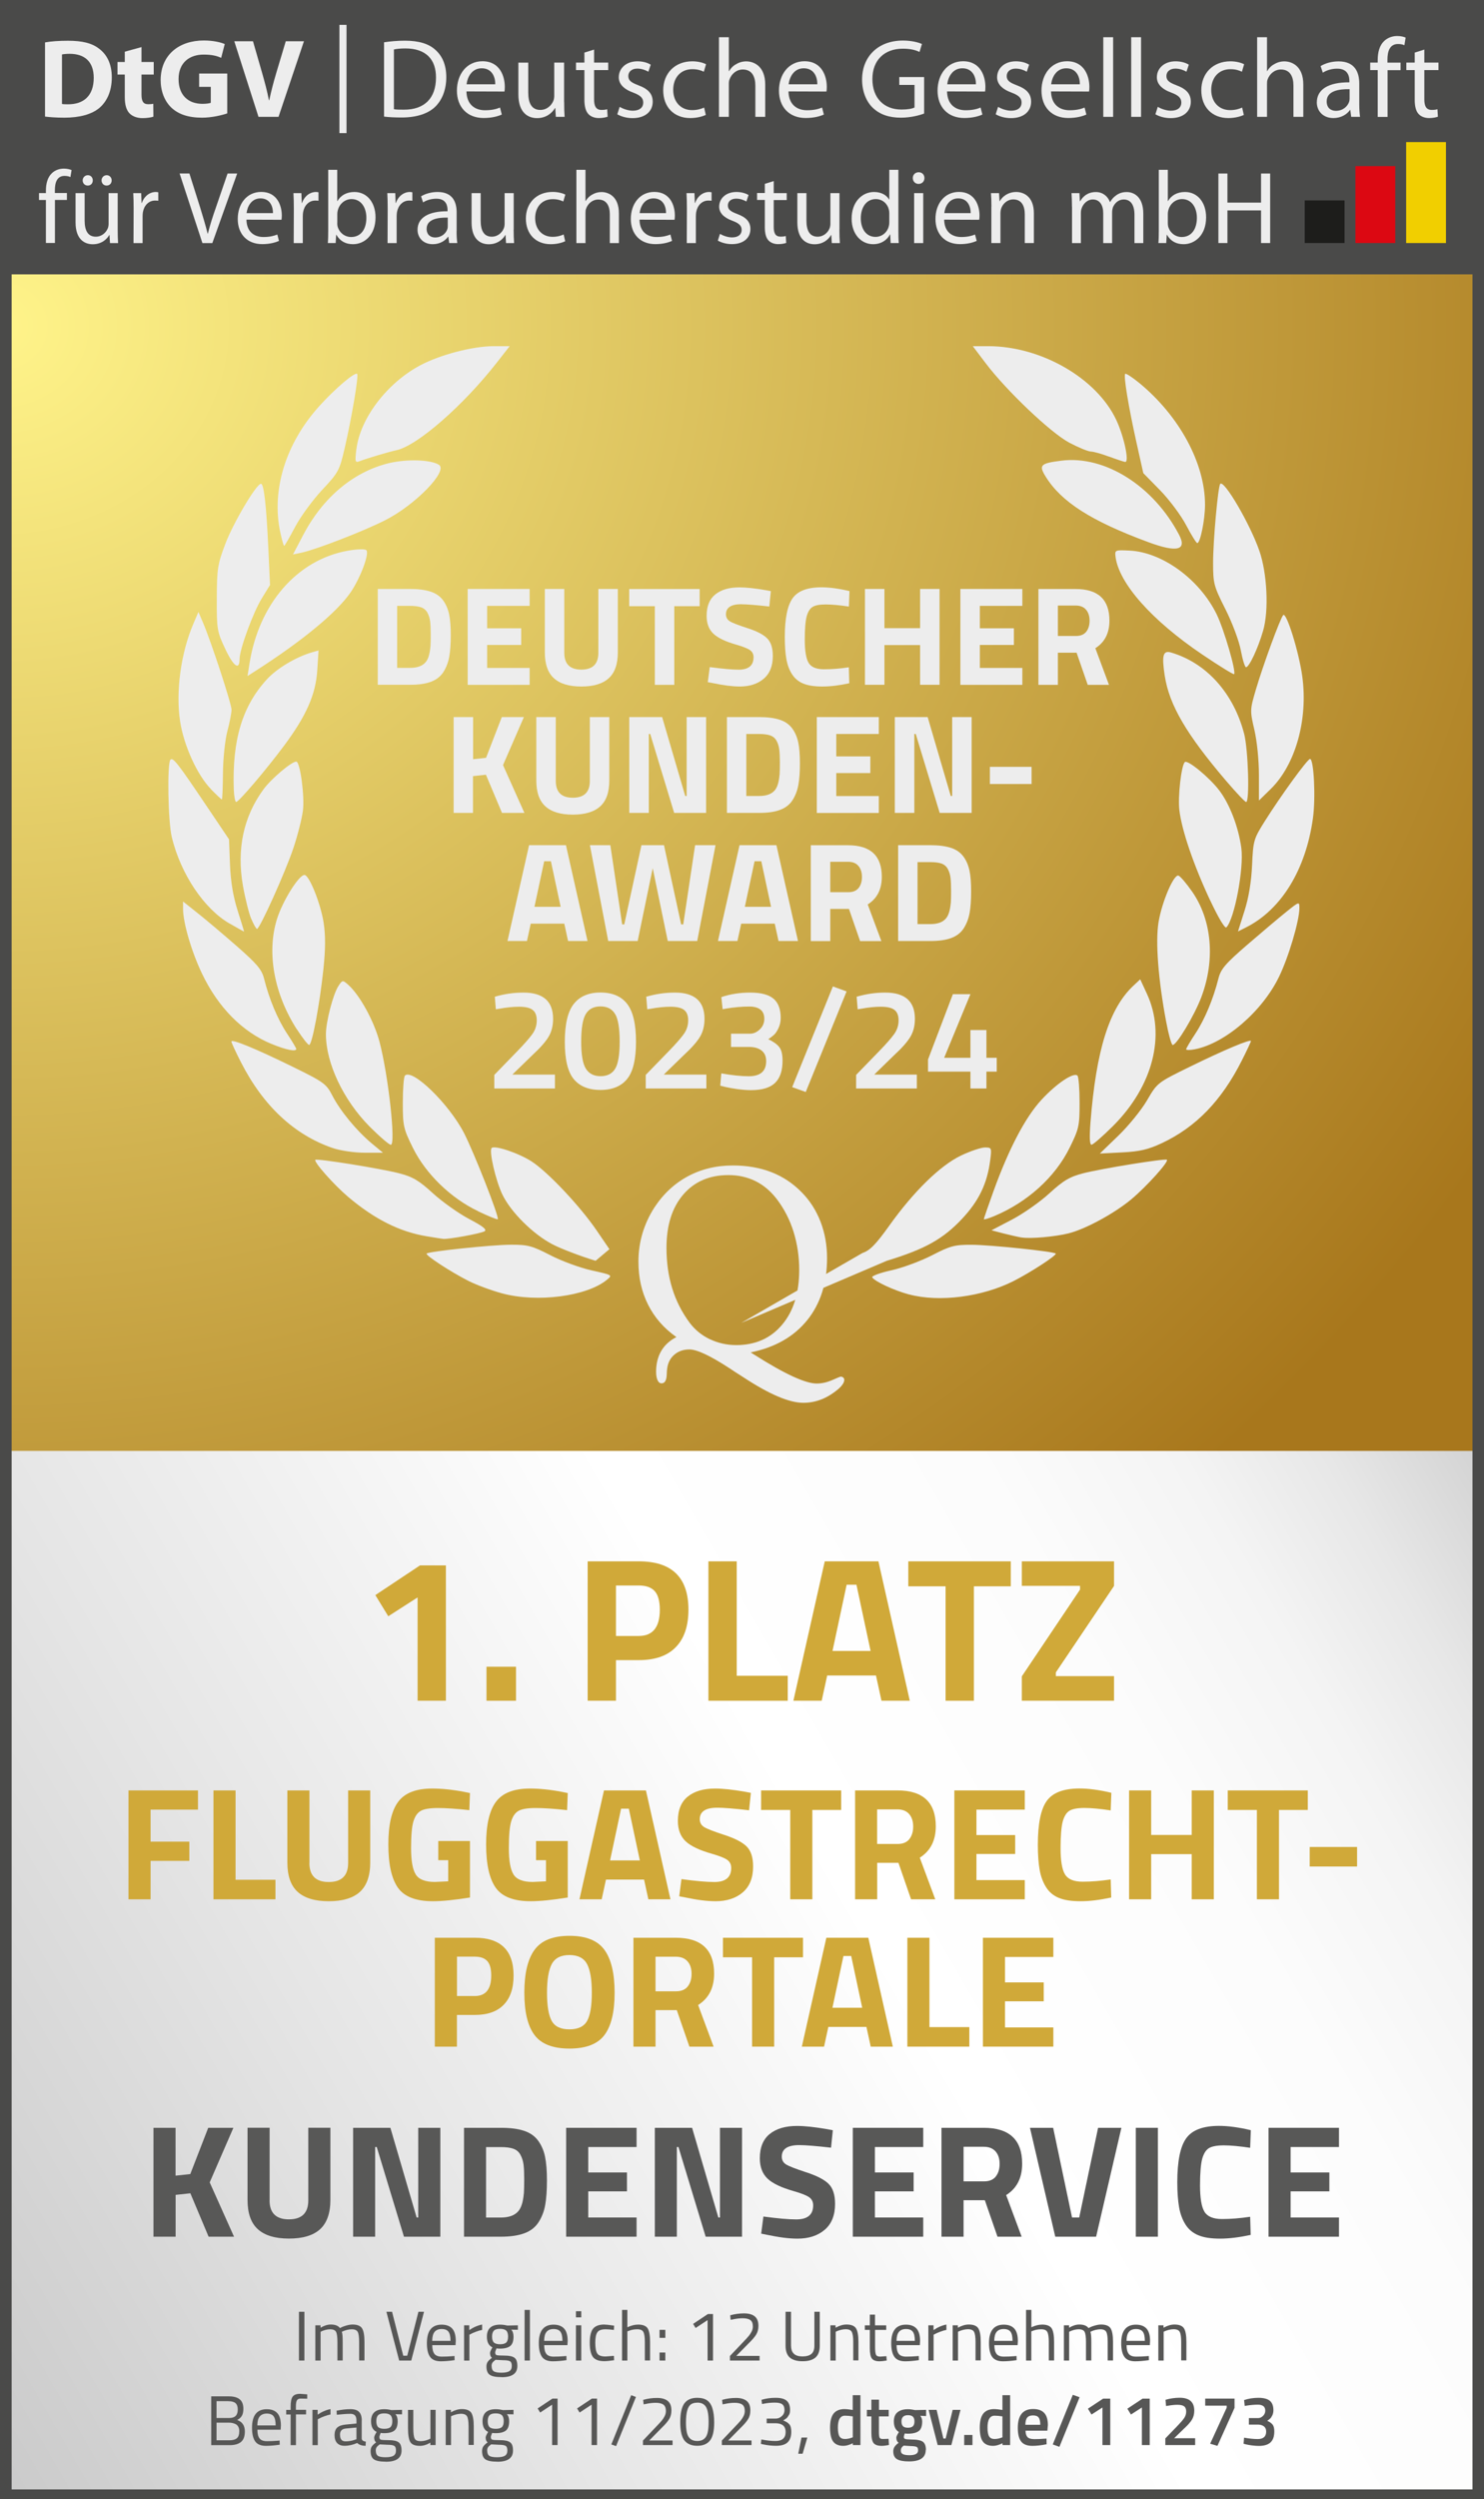 <?xml version="1.0" encoding="UTF-8"?>
<svg xmlns="http://www.w3.org/2000/svg" xmlns:xlink="http://www.w3.org/1999/xlink" version="1.1" viewBox="0 0 231.77 390.14">
  <defs>
    <style>
      .cls-1 {
        fill: #585857;
      }

      .cls-1, .cls-2, .cls-3, .cls-4, .cls-5, .cls-6, .cls-7, .cls-8, .cls-9, .cls-10, .cls-11 {
        stroke-width: 0px;
      }

      .cls-12 {
        clip-path: url(#clippath);
      }

      .cls-2 {
        fill: none;
      }

      .cls-3 {
        fill: url(#linear-gradient);
      }

      .cls-4 {
        fill: url(#radial-gradient);
      }

      .cls-5 {
        fill: #1d1d1b;
      }

      .cls-13 {
        clip-path: url(#clippath-1);
      }

      .cls-14 {
        filter: url(#drop-shadow-2);
      }

      .cls-15 {
        filter: url(#drop-shadow-1);
      }

      .cls-6 {
        fill: #f1cf00;
      }

      .cls-7 {
        fill: #dc0812;
      }

      .cls-8 {
        fill: #575756;
      }

      .cls-9 {
        fill: #ededed;
      }

      .cls-10 {
        fill: #d0a939;
      }

      .cls-11 {
        fill: #4a4a49;
      }
    </style>
    <linearGradient id="linear-gradient" x1="-55.3" y1="294.39" x2="287.08" y2="96.72" gradientUnits="userSpaceOnUse">
      <stop offset="0" stop-color="#cacaca"/>
      <stop offset=".2" stop-color="#e5e5e5"/>
      <stop offset=".41" stop-color="#fff"/>
      <stop offset=".54" stop-color="#fcfcfc"/>
      <stop offset=".61" stop-color="#f4f4f4"/>
      <stop offset=".66" stop-color="#e7e7e7"/>
      <stop offset=".71" stop-color="#d4d4d4"/>
      <stop offset=".75" stop-color="#bcbbbb"/>
      <stop offset=".78" stop-color="#a4a3a3"/>
      <stop offset=".78" stop-color="#a4a3a3"/>
      <stop offset=".81" stop-color="#b5b4b4"/>
      <stop offset=".84" stop-color="#c1c0c0"/>
      <stop offset=".89" stop-color="#c8c8c8"/>
      <stop offset="1" stop-color="#cacaca"/>
    </linearGradient>
    <radialGradient id="radial-gradient" cx="-10.04" cy="-36.34" fx="-10.04" fy="-36.34" r="296.88" gradientTransform="translate(8.92 81.08) scale(.92 .83)" gradientUnits="userSpaceOnUse">
      <stop offset="0" stop-color="#fff48a"/>
      <stop offset="1" stop-color="#a8771c"/>
    </radialGradient>
    <clipPath id="clippath">
      <rect class="cls-2" x="6.09" y="3.88" width="219.74" height="34.24"/>
    </clipPath>
    <clipPath id="clippath-1">
      <rect class="cls-2" x="-148.6" y="-162.23" width="417.01" height="589.77"/>
    </clipPath>
    <filter id="drop-shadow-1" filterUnits="userSpaceOnUse">
      <feOffset dx="0" dy="0"/>
      <feGaussianBlur result="blur" stdDeviation="2"/>
      <feFlood flood-color="#000" flood-opacity=".75"/>
      <feComposite in2="blur" operator="in"/>
      <feComposite in="SourceGraphic"/>
    </filter>
    <filter id="drop-shadow-2" filterUnits="userSpaceOnUse">
      <feOffset dx="0" dy="0"/>
      <feGaussianBlur result="blur-2" stdDeviation="2"/>
      <feFlood flood-color="#000" flood-opacity=".75"/>
      <feComposite in2="blur-2" operator="in"/>
      <feComposite in="SourceGraphic"/>
    </filter>
  </defs>
  <g id="Blank">
    <rect id="HG" class="cls-3" x="0" y=".95" width="231.78" height="389.22"/>
    <rect id="Gold" class="cls-4" x="0" y="42.83" width="231.78" height="183.67"/>
    <path id="Rahmen" class="cls-11" d="M0,0v390.17h231.78V0H0ZM1.82,388.63V42.83h228.15v345.79H1.82Z"/>
    <g id="DtGV-Logo">
      <g class="cls-12">
        <rect class="cls-5" x="203.77" y="31.29" width="6.22" height="6.65"/>
        <rect class="cls-7" x="211.69" y="25.93" width="6.22" height="12.01"/>
        <rect class="cls-6" x="219.61" y="22.18" width="6.22" height="15.76"/>
        <g class="cls-13">
          <path class="cls-9" d="M7.02,6.62c.98-.18,2.26-.26,3.59-.26,2.26,0,3.73.37,4.85,1.23,1.23.91,2,2.38,2,4.48,0,2.26-.82,3.82-1.94,4.78-1.24,1.03-3.15,1.52-5.46,1.52-1.38,0-2.38-.09-3.03-.17V6.62ZM9.68,16.23c.23.05.61.05.93.05,2.43.02,4.03-1.31,4.03-4.13,0-2.54-1.44-3.75-3.75-3.75-.58,0-.98.05-1.21.1v7.72Z"/>
          <path class="cls-9" d="M22.1,7.35v2.33h1.91v1.96h-1.91v3.12c0,1.03.26,1.51,1.05,1.51.37,0,.54-.02.79-.07l.02,2.01c-.33.12-.98.23-1.72.23-.86,0-1.58-.3-2.01-.74-.49-.51-.74-1.33-.74-2.54v-3.52h-1.14v-1.96h1.14v-1.61l2.61-.72Z"/>
          <path class="cls-9" d="M35.49,17.7c-.82.28-2.38.67-3.94.67-2.15,0-3.71-.54-4.8-1.58-1.07-1.03-1.66-2.57-1.66-4.31.02-3.92,2.87-6.16,6.74-6.16,1.52,0,2.7.3,3.27.56l-.56,2.15c-.65-.3-1.44-.51-2.73-.51-2.22,0-3.92,1.26-3.92,3.82s1.54,3.87,3.73,3.87c.59,0,1.09-.07,1.3-.16v-2.49h-1.82v-2.08h4.39v6.22Z"/>
          <path class="cls-9" d="M40.37,18.24l-3.78-11.8h2.92l1.44,4.99c.4,1.42.77,2.75,1.05,4.22h.05c.3-1.42.67-2.82,1.07-4.17l1.51-5.04h2.84l-3.97,11.8h-3.12Z"/>
          <path class="cls-9" d="M59.98,6.6c.95-.14,2.05-.25,3.26-.25,2.19,0,3.75.49,4.78,1.45,1.07.96,1.68,2.35,1.68,4.25s-.61,3.5-1.7,4.59c-1.12,1.1-2.94,1.7-5.24,1.7-1.1,0-2-.04-2.78-.14V6.6ZM61.52,17.05c.39.07.95.07,1.54.07,3.26.02,5.03-1.82,5.03-5.01.02-2.82-1.56-4.55-4.78-4.55-.79,0-1.38.07-1.79.16v9.33Z"/>
          <path class="cls-9" d="M72.85,14.27c.04,2.08,1.35,2.94,2.89,2.94,1.1,0,1.79-.19,2.35-.42l.28,1.09c-.54.25-1.49.54-2.84.54-2.59,0-4.17-1.73-4.17-4.27s1.52-4.59,3.99-4.59c2.77,0,3.49,2.43,3.49,3.99,0,.32-.02.56-.05.74l-5.94-.02ZM77.35,13.16c.02-.96-.4-2.5-2.12-2.5-1.58,0-2.24,1.44-2.36,2.5h4.48Z"/>
          <path class="cls-9" d="M88.11,15.93c0,.88.02,1.65.07,2.31h-1.37l-.09-1.38h-.04c-.38.68-1.29,1.58-2.8,1.58-1.33,0-2.92-.75-2.92-3.71v-4.95h1.54v4.67c0,1.61.51,2.71,1.89,2.71,1.03,0,1.75-.72,2.03-1.42.09-.21.14-.49.14-.79v-5.18h1.54v6.16Z"/>
          <path class="cls-9" d="M92.78,7.74v2.03h2.21v1.17h-2.21v4.57c0,1.05.3,1.65,1.16,1.65.42,0,.66-.04.89-.11l.07,1.17c-.3.1-.77.21-1.37.21-.72,0-1.3-.25-1.66-.65-.42-.47-.6-1.23-.6-2.22v-4.62h-1.31v-1.17h1.31v-1.56l1.51-.47Z"/>
          <path class="cls-9" d="M96.78,16.68c.47.28,1.28.6,2.05.6,1.1,0,1.63-.54,1.63-1.26s-.44-1.14-1.56-1.56c-1.54-.56-2.26-1.38-2.26-2.4,0-1.37,1.12-2.49,2.92-2.49.86,0,1.61.23,2.07.53l-.37,1.1c-.33-.19-.95-.49-1.73-.49-.91,0-1.4.52-1.4,1.16,0,.72.49,1.03,1.59,1.45,1.45.54,2.22,1.28,2.22,2.56,0,1.51-1.17,2.56-3.15,2.56-.93,0-1.79-.25-2.38-.6l.37-1.16Z"/>
          <path class="cls-9" d="M110.23,17.94c-.4.19-1.29.49-2.43.49-2.56,0-4.22-1.73-4.22-4.34s1.79-4.52,4.55-4.52c.91,0,1.72.23,2.14.46l-.35,1.17c-.37-.19-.95-.4-1.79-.4-1.94,0-2.99,1.45-2.99,3.22,0,1.96,1.26,3.17,2.94,3.17.87,0,1.45-.21,1.89-.4l.26,1.16Z"/>
          <path class="cls-9" d="M112.29,5.81h1.54v5.29h.04c.25-.44.63-.84,1.1-1.08.45-.28,1-.44,1.58-.44,1.14,0,2.96.7,2.96,3.62v5.04h-1.54v-4.87c0-1.38-.51-2.52-1.96-2.52-1,0-1.77.7-2.07,1.54-.09.21-.11.44-.11.74v5.11h-1.54V5.81Z"/>
          <path class="cls-9" d="M123.15,14.27c.03,2.08,1.35,2.94,2.89,2.94,1.1,0,1.79-.19,2.35-.42l.28,1.09c-.54.25-1.49.54-2.84.54-2.59,0-4.17-1.73-4.17-4.27s1.52-4.59,3.99-4.59c2.77,0,3.48,2.43,3.48,3.99,0,.32-.02.56-.05.74l-5.94-.02ZM127.65,13.16c.02-.96-.4-2.5-2.12-2.5-1.58,0-2.24,1.44-2.36,2.5h4.48Z"/>
          <path class="cls-9" d="M144.34,17.72c-.68.26-2.05.65-3.64.65-1.79,0-3.26-.46-4.41-1.56-1.01-.98-1.65-2.56-1.65-4.39,0-3.52,2.43-6.09,6.39-6.09,1.36,0,2.45.3,2.96.54l-.38,1.24c-.63-.3-1.42-.51-2.61-.51-2.87,0-4.75,1.79-4.75,4.74s1.79,4.76,4.55,4.76c1,0,1.68-.14,2.03-.32v-3.52h-2.38v-1.23h3.88v5.67Z"/>
          <path class="cls-9" d="M147.91,14.27c.04,2.08,1.35,2.94,2.89,2.94,1.1,0,1.79-.19,2.35-.42l.28,1.09c-.54.25-1.49.54-2.83.54-2.59,0-4.17-1.73-4.17-4.27s1.52-4.59,3.99-4.59c2.77,0,3.48,2.43,3.48,3.99,0,.32-.02.56-.05.74l-5.94-.02ZM152.42,13.16c.02-.96-.4-2.5-2.12-2.5-1.58,0-2.24,1.44-2.36,2.5h4.48Z"/>
          <path class="cls-9" d="M155.87,16.68c.47.28,1.28.6,2.05.6,1.1,0,1.63-.54,1.63-1.26s-.44-1.14-1.56-1.56c-1.54-.56-2.26-1.38-2.26-2.4,0-1.37,1.12-2.49,2.93-2.49.86,0,1.61.23,2.07.53l-.37,1.1c-.33-.19-.94-.49-1.73-.49-.91,0-1.4.52-1.4,1.16,0,.72.49,1.03,1.59,1.45,1.45.54,2.22,1.28,2.22,2.56,0,1.51-1.17,2.56-3.15,2.56-.93,0-1.79-.25-2.38-.6l.37-1.16Z"/>
          <path class="cls-9" d="M164.15,14.27c.04,2.08,1.35,2.94,2.89,2.94,1.1,0,1.79-.19,2.35-.42l.28,1.09c-.54.25-1.49.54-2.84.54-2.59,0-4.17-1.73-4.17-4.27s1.52-4.59,3.99-4.59c2.77,0,3.49,2.43,3.49,3.99,0,.32-.02.56-.05.74l-5.93-.02ZM168.65,13.16c.02-.96-.4-2.5-2.12-2.5-1.58,0-2.24,1.44-2.36,2.5h4.48Z"/>
          <rect class="cls-9" x="172.31" y="5.81" width="1.54" height="12.43"/>
          <rect class="cls-9" x="176.67" y="5.81" width="1.54" height="12.43"/>
          <path class="cls-9" d="M180.82,16.68c.47.28,1.28.6,2.05.6,1.1,0,1.63-.54,1.63-1.26s-.44-1.14-1.56-1.56c-1.54-.56-2.26-1.38-2.26-2.4,0-1.37,1.12-2.49,2.92-2.49.86,0,1.61.23,2.07.53l-.37,1.1c-.33-.19-.95-.49-1.73-.49-.91,0-1.4.52-1.4,1.16,0,.72.49,1.03,1.59,1.45,1.45.54,2.22,1.28,2.22,2.56,0,1.51-1.17,2.56-3.15,2.56-.93,0-1.79-.25-2.38-.6l.37-1.16Z"/>
          <path class="cls-9" d="M194.27,17.94c-.4.19-1.3.49-2.43.49-2.56,0-4.22-1.73-4.22-4.34s1.79-4.52,4.55-4.52c.91,0,1.71.23,2.14.46l-.35,1.17c-.37-.19-.95-.4-1.79-.4-1.94,0-3,1.45-3,3.22,0,1.96,1.26,3.17,2.94,3.17.88,0,1.45-.21,1.89-.4l.26,1.16Z"/>
          <path class="cls-9" d="M196.34,5.81h1.54v5.29h.03c.25-.44.63-.84,1.1-1.08.46-.28,1-.44,1.58-.44,1.14,0,2.96.7,2.96,3.62v5.04h-1.54v-4.87c0-1.38-.51-2.52-1.96-2.52-1,0-1.77.7-2.07,1.54-.09.21-.1.44-.1.74v5.11h-1.54V5.81Z"/>
          <path class="cls-9" d="M212.29,16.21c0,.73.04,1.45.12,2.03h-1.38l-.14-1.07h-.05c-.46.67-1.38,1.26-2.59,1.26-1.72,0-2.59-1.21-2.59-2.43,0-2.05,1.82-3.17,5.09-3.15v-.17c0-.7-.19-1.98-1.93-1.96-.8,0-1.63.23-2.22.63l-.35-1.03c.7-.44,1.73-.74,2.8-.74,2.61,0,3.24,1.77,3.24,3.47v3.17ZM210.79,13.92c-1.68-.03-3.59.26-3.59,1.91,0,1.02.66,1.47,1.43,1.47,1.12,0,1.84-.7,2.08-1.42.05-.16.07-.33.07-.49v-1.47Z"/>
          <path class="cls-9" d="M215.17,18.24v-7.3h-1.17v-1.17h1.17v-.4c0-1.19.28-2.28,1-2.96.58-.56,1.35-.79,2.05-.79.56,0,1.02.12,1.31.25l-.19,1.19c-.25-.11-.54-.19-1-.19-1.3,0-1.65,1.16-1.65,2.45v.46h2.05v1.17h-2.03v7.3h-1.54Z"/>
          <path class="cls-9" d="M222.45,7.74v2.03h2.21v1.17h-2.21v4.57c0,1.05.3,1.65,1.16,1.65.42,0,.67-.04.89-.11l.07,1.17c-.3.1-.77.21-1.37.21-.72,0-1.3-.25-1.66-.65-.42-.47-.59-1.23-.59-2.22v-4.62h-1.31v-1.17h1.31v-1.56l1.5-.47Z"/>
          <path class="cls-9" d="M7.17,37.94v-6.72h-1.08v-1.08h1.08v-.37c0-1.1.26-2.09.92-2.72.53-.52,1.24-.73,1.88-.73.52,0,.93.11,1.21.23l-.18,1.09c-.23-.1-.5-.18-.92-.18-1.19,0-1.51,1.06-1.51,2.25v.42h1.88v1.08h-1.87v6.72h-1.42Z"/>
          <path class="cls-9" d="M18.38,35.82c0,.8.02,1.51.06,2.13h-1.26l-.08-1.27h-.03c-.35.63-1.19,1.45-2.58,1.45-1.22,0-2.69-.69-2.69-3.42v-4.56h1.42v4.3c0,1.48.47,2.5,1.74,2.5.95,0,1.61-.66,1.87-1.3.08-.19.13-.45.13-.73v-4.77h1.42v5.67ZM13.7,28.97c-.47,0-.79-.37-.79-.81s.35-.81.81-.81.77.35.77.81-.31.81-.77.81h-.02ZM16.63,28.97c-.45,0-.77-.37-.77-.81s.34-.81.81-.81c.43,0,.77.35.77.81s-.31.81-.79.81h-.02Z"/>
          <path class="cls-9" d="M20.87,32.58c0-.92-.02-1.71-.06-2.43h1.24l.06,1.53h.05c.35-1.05,1.22-1.71,2.17-1.71.14,0,.26.02.39.05v1.32c-.16-.02-.31-.03-.5-.03-1,0-1.71.76-1.9,1.8-.03.21-.05.43-.05.68v4.16h-1.42l.02-5.36Z"/>
          <path class="cls-9" d="M31.61,37.94l-3.56-10.86h1.53l1.69,5.35c.45,1.47.85,2.8,1.16,4.06h.03c.31-1.26.74-2.63,1.24-4.04l1.84-5.36h1.5l-3.88,10.86h-1.55Z"/>
          <path class="cls-9" d="M38.49,34.29c.03,1.92,1.24,2.71,2.66,2.71,1.01,0,1.64-.18,2.16-.39l.26,1c-.5.22-1.37.5-2.61.5-2.38,0-3.83-1.59-3.83-3.93s1.4-4.22,3.67-4.22c2.55,0,3.21,2.24,3.21,3.67,0,.29-.02.52-.05.68l-5.46-.02ZM42.63,33.27c.02-.89-.37-2.3-1.95-2.3-1.45,0-2.06,1.32-2.17,2.3h4.12Z"/>
          <path class="cls-9" d="M45.89,32.58c0-.92-.02-1.71-.06-2.43h1.24l.06,1.53h.05c.35-1.05,1.22-1.71,2.17-1.71.14,0,.26.02.39.05v1.32c-.16-.02-.31-.03-.5-.03-1,0-1.71.76-1.9,1.8-.03.21-.05.43-.05.68v4.16h-1.42l.02-5.36Z"/>
          <path class="cls-9" d="M51.25,26.51h1.42v4.88h.03c.5-.87,1.4-1.42,2.66-1.42,1.93,0,3.29,1.61,3.29,3.96,0,2.8-1.77,4.19-3.51,4.19-1.13,0-2.01-.44-2.61-1.47h-.03l-.08,1.29h-1.22c.05-.53.06-1.32.06-2.01v-9.42ZM52.67,34.82c0,.18.02.35.05.52.27.98,1.11,1.66,2.13,1.66,1.5,0,2.37-1.21,2.37-3,0-1.58-.81-2.92-2.32-2.92-.97,0-1.87.68-2.14,1.74-.05.18-.08.37-.08.6v1.4Z"/>
          <path class="cls-9" d="M60.55,32.58c0-.92-.02-1.71-.06-2.43h1.24l.06,1.53h.05c.35-1.05,1.22-1.71,2.17-1.71.14,0,.26.02.39.05v1.32c-.16-.02-.31-.03-.5-.03-1,0-1.71.76-1.9,1.8-.03.21-.05.43-.05.68v4.16h-1.42l.02-5.36Z"/>
          <path class="cls-9" d="M71.31,36.07c0,.68.03,1.34.11,1.87h-1.27l-.13-.98h-.05c-.42.61-1.27,1.16-2.38,1.16-1.58,0-2.38-1.11-2.38-2.24,0-1.88,1.68-2.92,4.69-2.9v-.16c0-.64-.18-1.82-1.77-1.8-.74,0-1.5.21-2.05.58l-.32-.95c.64-.4,1.59-.68,2.58-.68,2.4,0,2.98,1.63,2.98,3.19v2.92ZM69.93,33.97c-1.55-.03-3.3.24-3.3,1.75,0,.93.61,1.35,1.32,1.35,1.03,0,1.69-.64,1.92-1.31.05-.15.06-.31.06-.45v-1.35Z"/>
          <path class="cls-9" d="M80.22,35.82c0,.8.02,1.51.07,2.13h-1.26l-.08-1.27h-.03c-.35.63-1.19,1.45-2.58,1.45-1.23,0-2.69-.69-2.69-3.42v-4.56h1.42v4.3c0,1.48.47,2.5,1.74,2.5.95,0,1.61-.66,1.87-1.3.08-.19.13-.45.13-.73v-4.77h1.42v5.67Z"/>
          <path class="cls-9" d="M88.25,37.67c-.37.18-1.19.45-2.24.45-2.35,0-3.88-1.59-3.88-4s1.64-4.16,4.19-4.16c.84,0,1.58.21,1.97.42l-.32,1.08c-.34-.18-.87-.37-1.64-.37-1.79,0-2.75,1.34-2.75,2.96,0,1.8,1.16,2.92,2.71,2.92.81,0,1.34-.19,1.74-.37l.24,1.06Z"/>
          <path class="cls-9" d="M90.02,26.51h1.42v4.87h.03c.23-.4.58-.77,1.02-1,.42-.26.92-.4,1.45-.4,1.05,0,2.72.64,2.72,3.33v4.64h-1.42v-4.48c0-1.27-.47-2.32-1.8-2.32-.92,0-1.63.64-1.9,1.42-.08.19-.1.4-.1.68v4.7h-1.42v-11.44Z"/>
          <path class="cls-9" d="M99.88,34.29c.03,1.92,1.24,2.71,2.66,2.71,1.01,0,1.64-.18,2.16-.39l.26,1c-.5.22-1.37.5-2.61.5-2.38,0-3.83-1.59-3.83-3.93s1.4-4.22,3.67-4.22c2.55,0,3.21,2.24,3.21,3.67,0,.29-.02.52-.05.68l-5.46-.02ZM104.02,33.27c.02-.89-.37-2.3-1.95-2.3-1.45,0-2.06,1.32-2.17,2.3h4.12Z"/>
          <path class="cls-9" d="M107.28,32.58c0-.92-.02-1.71-.06-2.43h1.24l.06,1.53h.05c.35-1.05,1.22-1.71,2.17-1.71.14,0,.26.02.39.05v1.32c-.16-.02-.31-.03-.5-.03-1,0-1.71.76-1.9,1.8-.03.21-.05.43-.05.68v4.16h-1.42l.02-5.36Z"/>
          <path class="cls-9" d="M112.45,36.51c.43.26,1.18.55,1.88.55,1.02,0,1.5-.5,1.5-1.16s-.4-1.05-1.43-1.43c-1.42-.52-2.08-1.27-2.08-2.21,0-1.26,1.03-2.29,2.69-2.29.79,0,1.48.21,1.9.48l-.34,1.01c-.31-.18-.87-.45-1.6-.45-.84,0-1.29.48-1.29,1.06,0,.66.45.95,1.47,1.34,1.34.5,2.05,1.18,2.05,2.35,0,1.38-1.08,2.35-2.9,2.35-.85,0-1.64-.23-2.19-.55l.34-1.06Z"/>
          <path class="cls-9" d="M120.84,28.28v1.87h2.03v1.08h-2.03v4.2c0,.97.27,1.51,1.06,1.51.39,0,.61-.03.82-.1l.07,1.08c-.27.1-.71.19-1.26.19-.66,0-1.19-.23-1.53-.6-.39-.44-.55-1.13-.55-2.05v-4.25h-1.21v-1.08h1.21v-1.43l1.39-.43Z"/>
          <path class="cls-9" d="M131.1,35.82c0,.8.02,1.51.07,2.13h-1.26l-.08-1.27h-.03c-.35.63-1.19,1.45-2.58,1.45-1.22,0-2.69-.69-2.69-3.42v-4.56h1.42v4.3c0,1.48.47,2.5,1.74,2.5.95,0,1.61-.66,1.87-1.3.08-.19.13-.45.13-.73v-4.77h1.42v5.67Z"/>
          <path class="cls-9" d="M140.31,26.51v9.42c0,.69.01,1.48.06,2.01h-1.27l-.07-1.35h-.03c-.44.87-1.37,1.53-2.64,1.53-1.88,0-3.35-1.59-3.35-3.96-.02-2.61,1.61-4.19,3.5-4.19,1.21,0,2.01.56,2.35,1.18h.03v-4.64h1.42ZM138.89,33.32c0-.19-.02-.42-.07-.61-.21-.89-.98-1.63-2.04-1.63-1.47,0-2.34,1.29-2.34,3,0,1.59.79,2.9,2.3,2.9.95,0,1.82-.64,2.08-1.69.05-.19.07-.39.07-.61v-1.35Z"/>
          <path class="cls-9" d="M143.45,28.71c-.53,0-.89-.42-.89-.92s.37-.9.92-.9.9.4.9.9-.35.92-.92.92h-.02ZM142.77,30.15h1.42v7.8h-1.42v-7.8Z"/>
          <path class="cls-9" d="M147.46,34.29c.03,1.92,1.24,2.71,2.66,2.71,1.01,0,1.64-.18,2.16-.39l.26,1c-.5.22-1.37.5-2.61.5-2.38,0-3.83-1.59-3.83-3.93s1.4-4.22,3.67-4.22c2.55,0,3.21,2.24,3.21,3.67,0,.29-.02.52-.05.68l-5.46-.02ZM151.6,33.27c.01-.89-.37-2.3-1.95-2.3-1.45,0-2.06,1.32-2.17,2.3h4.12Z"/>
          <path class="cls-9" d="M154.84,32.26c0-.82-.02-1.47-.07-2.11h1.26l.08,1.27h.03c.39-.73,1.29-1.45,2.58-1.45,1.08,0,2.75.64,2.75,3.32v4.65h-1.42v-4.49c0-1.26-.47-2.32-1.8-2.32-.92,0-1.64.66-1.9,1.45-.06.18-.1.43-.1.66v4.7h-1.42v-5.69Z"/>
          <path class="cls-9" d="M167.42,32.26c0-.82-.03-1.47-.07-2.11h1.24l.06,1.26h.05c.43-.74,1.16-1.43,2.46-1.43,1.05,0,1.85.64,2.19,1.56h.03c.24-.45.56-.77.89-1.01.47-.35.97-.55,1.71-.55,1.05,0,2.58.68,2.58,3.38v4.59h-1.38v-4.41c0-1.51-.56-2.4-1.69-2.4-.82,0-1.43.6-1.69,1.27-.06.21-.11.47-.11.71v4.83h-1.39v-4.67c0-1.26-.55-2.14-1.63-2.14-.87,0-1.53.71-1.75,1.42-.08.21-.11.45-.11.69v4.7h-1.38v-5.69Z"/>
          <path class="cls-9" d="M180.97,26.51h1.42v4.88h.03c.5-.87,1.4-1.42,2.66-1.42,1.93,0,3.29,1.61,3.29,3.96,0,2.8-1.77,4.19-3.51,4.19-1.13,0-2.01-.44-2.61-1.47h-.03l-.08,1.29h-1.22c.05-.53.06-1.32.06-2.01v-9.42ZM182.39,34.82c0,.18.02.35.05.52.27.98,1.11,1.66,2.12,1.66,1.5,0,2.37-1.21,2.37-3,0-1.58-.81-2.92-2.32-2.92-.97,0-1.87.68-2.14,1.74-.05.18-.08.37-.08.6v1.4Z"/>
          <polygon class="cls-9" points="191.7 27.09 191.7 31.63 196.95 31.63 196.95 27.09 198.37 27.09 198.37 37.94 196.95 37.94 196.95 32.85 191.7 32.85 191.7 37.94 190.29 37.94 190.29 27.09 191.7 27.09"/>
          <rect class="cls-9" x="53.01" y="3.88" width="1.11" height="16.9"/>
        </g>
      </g>
    </g>
    <g class="cls-15">
      <path class="cls-9" d="M64.04,106.9h-5.04v-14.96h5.04c1.29,0,2.35.14,3.19.41.84.27,1.48.72,1.95,1.34.46.62.78,1.36.96,2.2.18.84.26,1.94.26,3.29s-.08,2.47-.24,3.35c-.16.89-.47,1.68-.91,2.38-.45.7-1.1,1.2-1.95,1.52-.85.32-1.94.47-3.26.47ZM67.23,100.96c.03-.47.04-1.12.04-1.95s-.03-1.49-.09-1.99-.2-.95-.42-1.36c-.22-.41-.55-.69-.98-.85-.43-.15-1.02-.23-1.75-.23h-2v9.68h2c1.1,0,1.9-.28,2.4-.84.43-.45.69-1.28.79-2.46Z"/>
      <path class="cls-9" d="M73.04,106.9v-14.96h9.68v2.64h-6.64v3.5h5.32v2.6h-5.32v3.59h6.64v2.64h-9.68Z"/>
      <path class="cls-9" d="M88.13,101.91c0,1.75.89,2.62,2.66,2.62s2.66-.87,2.66-2.62v-9.97h3.04v9.9c0,1.83-.47,3.18-1.42,4.04-.95.86-2.37,1.29-4.28,1.29s-3.33-.43-4.28-1.29-1.42-2.2-1.42-4.04v-9.9h3.04v9.97Z"/>
      <path class="cls-9" d="M98.27,94.63v-2.68h11v2.68h-3.96v12.28h-3.04v-12.28h-4Z"/>
      <path class="cls-9" d="M115.78,94.32c-1.6,0-2.4.53-2.4,1.58,0,.47.2.83.59,1.08s1.32.61,2.78,1.08c1.46.47,2.48,1,3.07,1.6.59.59.88,1.51.88,2.74,0,1.57-.48,2.76-1.43,3.56-.95.81-2.2,1.21-3.74,1.21-1.14,0-2.54-.18-4.2-.53l-.79-.15.31-2.35c1.97.26,3.47.4,4.51.4,1.55,0,2.33-.65,2.33-1.94,0-.47-.18-.84-.54-1.1-.36-.26-1.08-.55-2.15-.86-1.7-.48-2.9-1.06-3.6-1.73-.7-.67-1.04-1.59-1.04-2.78,0-1.5.45-2.61,1.36-3.34.91-.73,2.16-1.1,3.74-1.1,1.09,0,2.46.15,4.14.44l.79.15-.24,2.4c-2.07-.23-3.53-.35-4.38-.35Z"/>
      <path class="cls-9" d="M132.64,106.66c-1.55.34-2.96.51-4.2.51s-2.24-.15-2.99-.46c-.75-.31-1.33-.8-1.76-1.47-.43-.67-.72-1.47-.88-2.38-.16-.91-.24-2.05-.24-3.43,0-2.89.41-4.9,1.22-6.04.81-1.14,2.31-1.71,4.5-1.71,1.26,0,2.72.2,4.38.59l-.09,2.42c-1.45-.22-2.66-.33-3.62-.33s-1.65.13-2.06.39c-.41.26-.71.74-.91,1.46s-.3,1.94-.3,3.67.2,2.93.6,3.6,1.21,1,2.42,1,2.5-.1,3.86-.31l.07,2.49Z"/>
      <path class="cls-9" d="M143.7,106.9v-6.2h-5.57v6.2h-3.04v-14.96h3.04v6.12h5.57v-6.12h3.04v14.96h-3.04Z"/>
      <path class="cls-9" d="M149.99,106.9v-14.96h9.68v2.64h-6.64v3.5h5.32v2.6h-5.32v3.59h6.64v2.64h-9.68Z"/>
      <path class="cls-9" d="M165.22,101.89v5.02h-3.04v-14.96h5.81c3.52,0,5.28,1.64,5.28,4.93,0,1.95-.73,3.39-2.2,4.31l2.13,5.72h-3.32l-1.74-5.02h-2.93ZM169.64,98.63c.35-.44.53-1.02.53-1.74s-.19-1.29-.56-1.72c-.37-.43-.91-.64-1.62-.64h-2.77v4.75h2.82c.72,0,1.25-.22,1.61-.66Z"/>
      <path class="cls-9" d="M73.89,126.9h-3.04v-14.96h3.04v6.58l2.02-.22,2.46-6.36h3.45l-3.26,7.5,3.34,7.46h-3.5l-2.51-5.96-2.02.22v5.74Z"/>
      <path class="cls-9" d="M86.8,121.91c0,1.75.89,2.62,2.66,2.62s2.66-.87,2.66-2.62v-9.97h3.04v9.9c0,1.83-.47,3.18-1.42,4.04-.95.86-2.37,1.29-4.28,1.29s-3.33-.43-4.28-1.29-1.42-2.2-1.42-4.04v-9.9h3.04v9.97Z"/>
      <path class="cls-9" d="M98.28,126.9v-14.96h5.13l3.61,12.32h.22v-12.32h3.04v14.96h-4.99l-3.74-12.32h-.22v12.32h-3.04Z"/>
      <path class="cls-9" d="M118.57,126.9h-5.04v-14.96h5.04c1.29,0,2.35.14,3.19.41.84.27,1.48.72,1.95,1.34.46.62.78,1.36.96,2.2.18.84.26,1.94.26,3.29s-.08,2.47-.24,3.35c-.16.89-.47,1.68-.91,2.38-.45.7-1.1,1.2-1.95,1.52-.85.32-1.94.47-3.26.47ZM121.76,120.96c.03-.47.04-1.12.04-1.95s-.03-1.49-.09-1.99-.2-.95-.42-1.36c-.22-.41-.55-.69-.98-.85-.43-.15-1.02-.23-1.75-.23h-2v9.68h2c1.1,0,1.9-.28,2.4-.84.42-.45.69-1.28.79-2.46Z"/>
      <path class="cls-9" d="M127.57,126.9v-14.96h9.68v2.64h-6.64v3.5h5.32v2.6h-5.32v3.59h6.64v2.64h-9.68Z"/>
      <path class="cls-9" d="M139.75,126.9v-14.96h5.13l3.61,12.32h.22v-12.32h3.04v14.96h-4.99l-3.74-12.32h-.22v12.32h-3.04Z"/>
      <path class="cls-9" d="M154.6,122.39v-2.68h6.51v2.68h-6.51Z"/>
      <path class="cls-9" d="M79.26,146.9l3.37-14.96h5.76l3.37,14.96h-3.04l-.59-2.71h-5.24l-.59,2.71h-3.04ZM84.99,134.45l-1.52,7.11h4.09l-1.52-7.11h-1.06Z"/>
      <path class="cls-9" d="M92.13,131.94h3.19l1.85,12.36h.33l2.68-12.36h3.52l2.68,12.36h.33l1.85-12.36h3.19l-2.86,14.96h-4.6l-2.35-11.37-2.35,11.37h-4.6l-2.86-14.96Z"/>
      <path class="cls-9" d="M112.13,146.9l3.37-14.96h5.76l3.37,14.96h-3.04l-.59-2.71h-5.24l-.59,2.71h-3.04ZM117.85,134.45l-1.52,7.11h4.09l-1.52-7.11h-1.06Z"/>
      <path class="cls-9" d="M129.67,141.89v5.02h-3.04v-14.96h5.81c3.52,0,5.28,1.64,5.28,4.93,0,1.95-.73,3.39-2.2,4.31l2.13,5.72h-3.32l-1.74-5.02h-2.93ZM134.09,138.63c.35-.44.53-1.02.53-1.74s-.19-1.29-.56-1.72c-.37-.43-.91-.64-1.62-.64h-2.77v4.75h2.82c.72,0,1.25-.22,1.61-.66Z"/>
      <path class="cls-9" d="M145.31,146.9h-5.04v-14.96h5.04c1.29,0,2.35.14,3.19.41.84.27,1.48.72,1.95,1.34.46.62.78,1.36.96,2.2.18.84.26,1.94.26,3.29s-.08,2.47-.24,3.35c-.16.89-.47,1.68-.91,2.38-.45.7-1.1,1.2-1.95,1.52-.85.32-1.94.47-3.26.47ZM148.5,140.96c.03-.47.04-1.12.04-1.95s-.03-1.49-.09-1.99-.2-.95-.42-1.36c-.22-.41-.55-.69-.98-.85-.43-.15-1.02-.23-1.75-.23h-2v9.68h2c1.1,0,1.9-.28,2.4-.84.42-.45.69-1.28.79-2.46Z"/>
    </g>
    <path class="cls-9" d="M115.76,206.52,138.5,196.82c5.97-1.82,8.8-3.4,11.77-6.57,2.62-2.8,3.91-5.48,4.38-9.12.25-1.94.23-2-.83-2-.6,0-2.28.57-3.73,1.26-3.23,1.54-7.39,5.6-11.2,10.94-2.1,2.94-3.04,3.89-4.18,4.27M95.18,195.01l-2-2.93c-2.61-3.82-7.65-9.16-10.17-10.78-2.02-1.3-5.76-2.55-6.22-2.09-.45.45.63,5.13,1.69,7.31,1.33,2.72,4.74,6.11,7.75,7.7,1.3.69,4.35,1.86,6.79,2.6M78.43,201.91c5.43,1.47,13.15.48,16.33-2.1.93-.76.92-.76-2.36-1.49-1.81-.4-4.72-1.47-6.47-2.38-2.83-1.46-3.5-1.64-6.15-1.63-3.01.01-12.81,1.05-13.15,1.38-.25.25,3.77,2.87,6.53,4.27,1.24.63,3.61,1.5,5.26,1.95h0ZM141.98,202.07c4.69,1.26,11.42.4,16.35-2.1,2.67-1.36,6.79-4.04,6.55-4.28-.33-.33-10.19-1.36-13.14-1.37-2.65-.01-3.33.17-6.15,1.63-1.75.9-4.62,1.97-6.39,2.36-1.77.39-3.11.89-2.98,1.1.4.64,3.41,2.04,5.76,2.67h0ZM66.62,192.99c1.19.2,2.36.38,2.59.41.8.09,5.84-.83,6.45-1.18.45-.25-.19-.77-2.38-1.92-1.65-.87-4.2-2.68-5.67-4.02-2.18-2-3.15-2.57-5.27-3.12-2.9-.75-12.84-2.34-13.09-2.1-.3.29,2.89,3.89,5.12,5.78,4.12,3.48,8.03,5.45,12.25,6.15h0ZM159.56,193.18c1.38.23,5.26-.12,7.36-.65,2.66-.68,7.1-3.09,9.77-5.31,2.36-1.97,5.88-5.87,5.56-6.17-.25-.24-10.26,1.38-13.08,2.11-2.12.55-3.08,1.12-5.28,3.13-1.47,1.35-4.11,3.2-5.86,4.11l-3.18,1.66,1.83.48c1.01.26,2.3.55,2.88.65h0ZM74.63,189.07c1.63.78,3.03,1.35,3.11,1.26.28-.28-3.73-10.47-5.29-13.49-2.38-4.57-8.06-10.08-9.21-8.93-.18.18-.33,2.08-.33,4.22,0,3.64.1,4.08,1.58,7.07,2,4.04,5.88,7.82,10.15,9.86h0ZM153.66,190.32c0,.11.71-.1,1.58-.46,5.22-2.18,9.54-6.08,11.81-10.68,1.46-2.96,1.56-3.41,1.56-7.05,0-2.13-.15-4.03-.33-4.21-.58-.58-3.24,1.19-5.6,3.74-2.54,2.74-5.12,7.66-7.53,14.33-.82,2.27-1.49,4.21-1.49,4.32h0ZM51.94,179.21c1.18.41,3.39.74,4.99.74h2.88s-1.76-1.46-1.76-1.46c-2.37-1.98-4.9-5.05-6.14-7.45-.95-1.85-1.33-2.12-6.18-4.5-5.82-2.85-9.59-4.4-9.59-3.94,0,.17.68,1.64,1.51,3.26,3.46,6.77,8.29,11.28,14.28,13.35h0ZM171.75,180.08l3.51-.18c2.78-.14,4.07-.45,6.23-1.46,5.31-2.5,9.3-6.63,12.45-12.87.79-1.56,1.43-2.93,1.43-3.05,0-.37-4.22,1.4-9.52,4-5.09,2.49-5.11,2.51-6.7,5.24-.88,1.51-2.9,4-4.49,5.53l-2.89,2.79ZM57.73,175.87c1.56,1.56,3.04,2.84,3.31,2.84.81,0-.39-10.88-1.78-16.12-.86-3.22-3.09-7.28-4.89-8.87-.85-.75-.89-.75-1.52.21-.83,1.27-1.95,5.58-1.95,7.51,0,4.54,2.73,10.3,6.83,14.43h0ZM170.31,175.23c-.18,2.29-.13,3.47.16,3.47.24,0,1.75-1.32,3.37-2.93,6.24-6.24,8.27-14.18,5.28-20.64l-1.04-2.25-1.07,1c-3.77,3.54-5.81,10.03-6.7,21.34h0ZM42.4,162.96c2.27.94,3.87,1.26,3.87.79,0-.12-.65-1.21-1.45-2.42-1.46-2.21-2.78-5.36-3.58-8.56-.36-1.43-1.11-2.31-4.33-5.13-2.14-1.87-4.89-4.19-6.11-5.15l-2.21-1.76v1.17c0,2.14,1.32,6.66,2.95,10.07,2.52,5.29,6.31,9.12,10.87,11h0ZM185.25,163.8c0,.15.62.15,1.37,0,4.71-.93,10.48-5.88,13.11-11.26,1.51-3.07,3.21-8.8,3.21-10.8,0-1.02-.03-1.01-2,.57-1.1.88-3.85,3.2-6.1,5.14-3.45,2.98-4.17,3.81-4.54,5.29-.82,3.23-2.13,6.37-3.59,8.59-.8,1.21-1.46,2.33-1.46,2.47h0ZM46.38,160.7c.86,1.33,1.71,2.42,1.9,2.42.46,0,1.65-6.34,2.23-11.85.33-3.13.34-5.26.03-7.25-.47-2.99-2.25-7.43-2.99-7.43-.88,0-3.42,4.07-4.3,6.9-1.62,5.22-.46,11.64,3.12,17.22h0ZM182.12,159.44c.38,2.03.84,3.69,1.03,3.69.63,0,3.39-4.61,4.47-7.46,2.21-5.86,1.66-12.06-1.46-16.52-.88-1.26-1.83-2.37-2.11-2.46-.73-.24-2.58,4.08-3.11,7.27-.5,3.03-.05,8.94,1.18,15.48h0ZM35.9,144.19c1.18.68,2.18,1.24,2.21,1.24.03,0-.41-1.46-.99-3.26-.71-2.23-1.09-4.51-1.2-7.2l-.15-3.94-3.59-5.33c-4.4-6.54-5.16-7.51-5.56-7.11-.54.54-.38,9.66.21,12.1,1.4,5.77,5.04,11.19,9.05,13.5h0ZM193.35,145.41l1.32-.67c5.46-2.77,9.26-8.98,10.38-16.97.45-3.2.15-9.29-.45-9.29-.4,0-4.58,5.77-7.1,9.77-1.7,2.71-1.78,2.99-1.95,6.8-.12,2.61-.52,5.07-1.19,7.16l-1.01,3.19ZM39.24,143.43c.36.87.77,1.58.9,1.58.43,0,4.47-8.97,5.69-12.64.66-1.97,1.32-4.59,1.48-5.82.29-2.25-.44-7.66-1.04-7.66-.74,0-3.91,2.68-5.11,4.32-3.14,4.28-4.22,9.34-3.22,15.06.35,1.97.93,4.29,1.29,5.16h0ZM189.01,140.56c1.28,2.73,2.31,4.45,2.53,4.21,1.27-1.34,2.75-9.21,2.33-12.38-.44-3.29-1.82-6.88-3.46-9.02-1.56-2.04-4.95-4.82-5.37-4.4-.55.55-1.1,5.4-.85,7.49.38,3.17,2.22,8.56,4.81,14.1h0ZM36.51,123.22c.04,1.1.21,1.99.38,1.97.44-.04,4.7-5.05,7.51-8.83,3.45-4.64,4.91-7.96,5.15-11.72l.2-3.1-1.01.29c-2.5.72-5.48,2.5-7.04,4.2-3.85,4.18-5.45,9.48-5.19,17.19h0ZM191.53,121.94c1.53,1.79,2.92,3.26,3.09,3.26.57.02.33-8.17-.31-10.65-1.66-6.36-5.91-11.08-11.43-12.69-1.24-.36-1.46.46-.97,3.64.71,4.57,3.38,9.13,9.61,16.43h0ZM32.96,123.22c.85.87,1.61,1.58,1.69,1.58s.15-1.85.17-4.11c.02-2.26.33-5.21.69-6.55.36-1.34.65-2.85.65-3.35,0-.92-3.14-10.49-4.45-13.58l-.72-1.68-.78,1.82c-1.97,4.59-2.79,10.62-2.08,15.27.58,3.78,2.69,8.41,4.84,10.59h0ZM196.62,124.97l1.86-1.82c3.86-3.79,5.83-10.84,4.91-17.55-.52-3.81-2.48-10.11-2.98-9.58-.46.5-3.11,7.72-4.26,11.6-.94,3.2-.94,3.3-.24,6.32.41,1.76.71,4.76.71,7.05v3.98ZM38.65,105.54l1.17-.75c7.38-4.72,12.76-9.16,14.93-12.31,1.53-2.23,2.97-6.07,2.47-6.59-.2-.21-1.44-.18-2.85.07-7.96,1.4-13.97,8.31-15.42,17.72l-.29,1.85ZM187.75,102.16c2.65,1.79,4.89,3.17,4.99,3.08.36-.36-1.58-7.01-2.72-9.34-2.67-5.45-8.47-9.7-13.61-9.95-2.25-.11-2.31-.08-2.19.94.51,4.15,5.64,9.94,13.53,15.27h0ZM35.2,101.35c1.3,2.74,2.22,3.36,2.22,1.49,0-1.47,2.11-7.23,3.46-9.42l1.29-2.1-.26-5.69c-.31-6.71-.69-10.11-1.15-10.11-.71,0-4.3,6.05-5.56,9.36-1.21,3.19-1.33,3.91-1.34,8.54-.02,4.84.04,5.18,1.34,7.93h0ZM193.79,101.53c.27,1.45.64,2.63.81,2.63.49,0,1.87-2.93,2.67-5.69.92-3.15.64-9-.6-12.53-1.47-4.2-5.48-11.05-6.09-10.41-.35.37-1.12,8.86-1.12,12.31,0,3.26.11,3.66,1.92,7.25,1.06,2.09,2.14,4.98,2.41,6.43h0ZM45.75,86.56l1.41-.3c2.26-.49,9.57-3.32,12.94-5.02,4.77-2.4,9.96-7.75,8.44-8.69-1.31-.81-5.08-.92-7.88-.23-5.48,1.35-10.25,5.36-13.3,11.18l-1.61,3.07ZM179.36,84.64q6.72,2.49,4.77-1.19c-4-7.61-11.58-12.38-18.33-11.54-3.32.41-3.6.7-2.49,2.49,2.44,3.95,7.12,6.94,16.05,10.24h0ZM43.77,83.08c.25,1.17.52,2.13.61,2.13s.84-1.32,1.69-2.92c.84-1.61,2.75-4.21,4.22-5.79,2.55-2.71,2.73-3.05,3.52-6.45,1.12-4.82,2.23-11.42,1.97-11.68-.34-.34-3.41,2.26-5.89,5-5.27,5.82-7.53,13.12-6.12,19.72h0ZM185.25,81.98c.81,1.54,1.59,2.8,1.74,2.8.47,0,1.21-3.66,1.21-5.99,0-6.47-4.01-13.87-10.3-19.03-1.08-.88-2.05-1.51-2.17-1.4-.28.28.51,5.1,1.77,10.75l1.06,4.75,2.61,2.66c1.43,1.46,3.27,3.92,4.08,5.46h0ZM55.65,70.15c-.23,1.96-.19,2.12.53,1.84,1.21-.46,4.49-1.44,5.74-1.71,3.24-.69,10.4-6.94,15.65-13.65l2.03-2.59h-2.49c-3.27,0-8.37,1.33-11.5,3-5.19,2.77-9.38,8.29-9.95,13.11h0ZM173.25,71.29c1.16.43,2.27.8,2.48.82.68.07-.16-3.91-1.38-6.53-3.05-6.52-11.7-11.52-19.97-11.54h-2.45s1.99,2.63,1.99,2.63c3.26,4.32,10.18,10.89,13.07,12.43,1.42.75,2.94,1.38,3.37,1.39.43,0,1.73.37,2.89.81h0ZM173.25,71.29"/>
    <path class="cls-9" d="M126.05,206.12c2.08-2.58,3.12-5.81,3.12-9.71,0-2.03-.34-3.92-1.01-5.67-.68-1.76-1.65-3.29-2.93-4.59-1.37-1.41-2.95-2.46-4.74-3.16-1.79-.7-3.81-1.05-6.04-1.05-2.57,0-4.91.56-7,1.68-2.09,1.12-3.84,2.74-5.24,4.87-.83,1.29-1.45,2.64-1.87,4.05-.42,1.41-.63,2.89-.63,4.43,0,2.49.51,4.73,1.52,6.73,1.01,2,2.48,3.68,4.41,5.03-1.05.54-1.84,1.26-2.37,2.17-.53.91-.8,1.99-.8,3.24,0,.57.08,1.01.23,1.33.15.32.36.48.62.48.51,0,.78-.45.81-1.36.01-.46.04-.8.08-1.03.13-.88.51-1.59,1.14-2.11.63-.53,1.41-.79,2.32-.79,1.18,0,3.27.98,6.27,2.94.67.45,1.19.79,1.58,1.03.12.08.32.21.61.39,4.02,2.64,7.13,3.97,9.34,3.97.97,0,1.91-.18,2.81-.53.9-.35,1.78-.89,2.65-1.62.3-.26.53-.52.69-.76.16-.24.24-.47.24-.68,0-.14-.06-.26-.17-.36-.11-.09-.25-.14-.4-.14-.05,0-.49.18-1.31.54-.82.36-1.63.54-2.43.54-1.76,0-5-1.49-9.71-4.48-.26-.16-.46-.28-.59-.38,3.8-.78,6.74-2.45,8.82-5.03h0ZM110.87,209.07c-1.27-.61-2.32-1.46-3.15-2.56-1.22-1.64-2.13-3.43-2.73-5.37-.6-1.93-.9-4.05-.9-6.35,0-3.5.87-6.26,2.61-8.3,1.74-2.03,4.1-3.05,7.06-3.05,1.56,0,2.98.32,4.25.95,1.27.63,2.38,1.58,3.34,2.84,1.14,1.51,2.01,3.2,2.59,5.07.58,1.87.88,3.86.88,5.96,0,3.58-.89,6.43-2.67,8.54-1.78,2.12-4.17,3.18-7.16,3.18-1.47,0-2.84-.31-4.12-.92h0Z"/>
  </g>
  <g id="Text_zur_Anpassung" data-name="Text zur Anpassung">
    <g>
      <path class="cls-10" d="M69.64,244.38v21.12h-4.42v-16.13l-4.58,2.94-2.02-3.3,6.98-4.64h4.03Z"/>
      <path class="cls-10" d="M75.98,265.5v-5.31h4.61v5.31h-4.61Z"/>
      <path class="cls-10" d="M99.78,259.16h-3.58v6.34h-4.42v-21.76h8c5.16,0,7.74,2.52,7.74,7.55,0,2.54-.66,4.49-1.97,5.84-1.31,1.36-3.24,2.03-5.78,2.03ZM96.2,255.39h3.55c2.2,0,3.3-1.36,3.3-4.1,0-1.34-.27-2.31-.8-2.9s-1.37-.88-2.5-.88h-3.55v7.87Z"/>
      <path class="cls-10" d="M123.02,265.5h-12.38v-21.76h4.42v17.86h7.97v3.9Z"/>
      <path class="cls-10" d="M123.91,265.5l4.9-21.76h8.38l4.9,21.76h-4.42l-.86-3.94h-7.62l-.86,3.94h-4.42ZM132.23,247.39l-2.21,10.34h5.95l-2.21-10.34h-1.54Z"/>
      <path class="cls-10" d="M141.86,247.64v-3.9h16v3.9h-5.76v17.86h-4.42v-17.86h-5.82Z"/>
      <path class="cls-10" d="M159.59,247.58v-3.84h14.4v3.84l-9.09,13.5v.58h9.09v3.84h-14.4v-3.81l9.09-13.54v-.58h-9.09Z"/>
      <path class="cls-10" d="M20.07,296.5v-17h10.85v3h-7.4v5h6.05v3h-6.05v6h-3.45Z"/>
      <path class="cls-10" d="M43.02,296.5h-9.68v-17h3.45v13.95h6.23v3.05Z"/>
      <path class="cls-10" d="M48.32,290.83c0,1.98,1.01,2.97,3.02,2.97s3.03-.99,3.03-2.97v-11.33h3.45v11.25c0,2.08-.54,3.61-1.61,4.59-1.07.97-2.7,1.46-4.86,1.46s-3.79-.49-4.86-1.46c-1.08-.98-1.61-2.5-1.61-4.59v-11.25h3.45v11.33Z"/>
      <path class="cls-10" d="M68.45,290.4v-3h4.95v8.82c-2.38.38-4.32.58-5.8.58-2.65,0-4.47-.71-5.46-2.12-.99-1.42-1.49-3.67-1.49-6.75s.52-5.31,1.55-6.67c1.03-1.37,2.79-2.05,5.28-2.05,1.55,0,3.22.17,5.02.52l.9.18-.1,2.67c-2-.22-3.64-.33-4.91-.33s-2.17.15-2.69.45-.9.85-1.14,1.66c-.24.81-.36,2.19-.36,4.15s.24,3.33.73,4.11c.48.78,1.48,1.17,3,1.17l2.07-.1v-3.3h-1.55Z"/>
      <path class="cls-10" d="M83.72,290.4v-3h4.95v8.82c-2.38.38-4.32.58-5.8.58-2.65,0-4.47-.71-5.46-2.12-.99-1.42-1.49-3.67-1.49-6.75s.52-5.31,1.55-6.67c1.03-1.37,2.79-2.05,5.28-2.05,1.55,0,3.22.17,5.02.52l.9.18-.1,2.67c-2-.22-3.64-.33-4.91-.33s-2.17.15-2.69.45-.9.85-1.14,1.66c-.24.81-.36,2.19-.36,4.15s.24,3.33.73,4.11c.48.78,1.48,1.17,3,1.17l2.07-.1v-3.3h-1.55Z"/>
      <path class="cls-10" d="M90.5,296.5l3.83-17h6.55l3.83,17h-3.45l-.67-3.08h-5.95l-.67,3.08h-3.45ZM97,282.35l-1.72,8.08h4.65l-1.72-8.08h-1.2Z"/>
      <path class="cls-10" d="M112.02,282.2c-1.82,0-2.73.6-2.73,1.8,0,.53.23.94.68,1.22.45.28,1.5.69,3.16,1.23s2.82,1.14,3.49,1.81c.67.67,1,1.71,1,3.11,0,1.78-.54,3.13-1.62,4.05-1.08.92-2.5,1.38-4.25,1.38-1.3,0-2.89-.2-4.77-.6l-.9-.17.35-2.68c2.23.3,3.94.45,5.12.45,1.77,0,2.65-.73,2.65-2.2,0-.53-.2-.95-.61-1.25-.41-.3-1.22-.62-2.44-.97-1.93-.55-3.3-1.2-4.09-1.96-.79-.76-1.19-1.81-1.19-3.16,0-1.7.52-2.97,1.55-3.8s2.45-1.25,4.25-1.25c1.23,0,2.8.17,4.7.5l.9.17-.28,2.72c-2.35-.27-4.01-.4-4.98-.4Z"/>
      <path class="cls-10" d="M118.87,282.55v-3.05h12.5v3.05h-4.5v13.95h-3.45v-13.95h-4.55Z"/>
      <path class="cls-10" d="M137,290.8v5.7h-3.45v-17h6.6c4,0,6,1.87,6,5.6,0,2.22-.83,3.85-2.5,4.9l2.42,6.5h-3.78l-1.97-5.7h-3.33ZM142.02,287.1c.4-.5.6-1.16.6-1.97s-.21-1.47-.64-1.95c-.42-.48-1.04-.72-1.84-.72h-3.15v5.4h3.2c.82,0,1.42-.25,1.83-.75Z"/>
      <path class="cls-10" d="M149.05,296.5v-17h11v3h-7.55v3.97h6.05v2.95h-6.05v4.08h7.55v3h-11Z"/>
      <path class="cls-10" d="M173.55,296.22c-1.77.38-3.36.58-4.78.58s-2.55-.17-3.4-.52c-.85-.35-1.52-.91-2-1.68-.48-.77-.82-1.67-1-2.7-.18-1.03-.28-2.33-.28-3.9,0-3.28.46-5.57,1.39-6.86s2.63-1.94,5.11-1.94c1.43,0,3.09.22,4.98.67l-.1,2.75c-1.65-.25-3.02-.38-4.11-.38s-1.87.15-2.34.44c-.47.29-.81.85-1.04,1.66-.22.82-.34,2.21-.34,4.18s.23,3.33.69,4.09c.46.76,1.38,1.14,2.75,1.14s2.84-.12,4.39-.35l.08,2.82Z"/>
      <path class="cls-10" d="M186.12,296.5v-7.05h-6.33v7.05h-3.45v-17h3.45v6.95h6.33v-6.95h3.45v17h-3.45Z"/>
      <path class="cls-10" d="M191.75,282.55v-3.05h12.5v3.05h-4.5v13.95h-3.45v-13.95h-4.55Z"/>
      <path class="cls-10" d="M204.55,291.38v-3.05h7.4v3.05h-7.4Z"/>
      <path class="cls-10" d="M74.16,314.55h-2.8v4.95h-3.45v-17h6.25c4.03,0,6.05,1.97,6.05,5.9,0,1.98-.51,3.5-1.54,4.56-1.02,1.06-2.53,1.59-4.51,1.59ZM71.36,311.6h2.78c1.72,0,2.58-1.07,2.58-3.2,0-1.05-.21-1.8-.62-2.26-.42-.46-1.07-.69-1.95-.69h-2.78v6.15Z"/>
      <path class="cls-10" d="M94.4,317.69c-1.06,1.41-2.88,2.11-5.46,2.11s-4.4-.7-5.46-2.11c-1.06-1.41-1.59-3.61-1.59-6.61s.53-5.23,1.59-6.69,2.88-2.19,5.46-2.19,4.4.73,5.46,2.19,1.59,3.69,1.59,6.69-.53,5.2-1.59,6.61ZM86.17,315.49c.49.88,1.41,1.31,2.76,1.31s2.27-.44,2.76-1.31c.49-.88.74-2.34.74-4.4s-.25-3.55-.75-4.49c-.5-.93-1.42-1.4-2.75-1.4s-2.25.47-2.75,1.4c-.5.93-.75,2.43-.75,4.49s.25,3.52.74,4.4Z"/>
      <path class="cls-10" d="M102.38,313.8v5.7h-3.45v-17h6.6c4,0,6,1.87,6,5.6,0,2.22-.83,3.85-2.5,4.9l2.42,6.5h-3.78l-1.97-5.7h-3.33ZM107.41,310.1c.4-.5.6-1.16.6-1.97s-.21-1.47-.64-1.95c-.42-.48-1.04-.72-1.84-.72h-3.15v5.4h3.2c.82,0,1.42-.25,1.83-.75Z"/>
      <path class="cls-10" d="M112.91,305.55v-3.05h12.5v3.05h-4.5v13.95h-3.45v-13.95h-4.55Z"/>
      <path class="cls-10" d="M125.23,319.5l3.83-17h6.55l3.83,17h-3.45l-.67-3.08h-5.95l-.67,3.08h-3.45ZM131.73,305.35l-1.72,8.08h4.65l-1.72-8.08h-1.2Z"/>
      <path class="cls-10" d="M151.39,319.5h-9.68v-17h3.45v13.95h6.23v3.05Z"/>
      <path class="cls-10" d="M153.51,319.5v-17h11v3h-7.55v3.97h6.05v2.95h-6.05v4.08h7.55v3h-11Z"/>
    </g>
    <g class="cls-14">
      <path class="cls-9" d="M86.68,169.92h-9.48v-2.12l3.64-3.75c1.1-1.13,1.87-2.02,2.32-2.65.45-.64.67-1.34.67-2.11s-.22-1.31-.65-1.64c-.43-.33-1.14-.49-2.12-.49-.92,0-1.94.1-3.06.31l-.56.09-.16-1.96c1.44-.43,2.94-.65,4.48-.65,3.08,0,4.62,1.37,4.62,4.1,0,1.07-.23,2-.7,2.79-.47.79-1.31,1.74-2.51,2.85l-3.15,3.06h6.65v2.16Z"/>
      <path class="cls-9" d="M89.6,156.74c.93-1.2,2.32-1.8,4.18-1.8s3.25.59,4.17,1.78c.92,1.19,1.38,3.16,1.38,5.9s-.46,4.69-1.39,5.82c-.93,1.14-2.32,1.71-4.17,1.71s-3.24-.57-4.17-1.7c-.93-1.13-1.39-3.07-1.39-5.81s.46-4.71,1.39-5.91ZM96.08,158.33c-.46-.81-1.23-1.22-2.3-1.22s-1.84.41-2.31,1.22c-.47.81-.7,2.23-.7,4.27s.24,3.45.73,4.23,1.25,1.17,2.3,1.17,1.81-.39,2.28-1.17.7-2.19.7-4.23-.23-3.46-.69-4.27Z"/>
      <path class="cls-9" d="M110.33,169.92h-9.48v-2.12l3.64-3.75c1.1-1.13,1.87-2.02,2.32-2.65.45-.64.67-1.34.67-2.11s-.22-1.31-.65-1.64c-.43-.33-1.14-.49-2.12-.49-.92,0-1.94.1-3.06.31l-.56.09-.16-1.96c1.44-.43,2.94-.65,4.48-.65,3.08,0,4.62,1.37,4.62,4.1,0,1.07-.23,2-.7,2.79-.47.79-1.31,1.74-2.51,2.85l-3.15,3.06h6.65v2.16Z"/>
      <path class="cls-9" d="M112.65,155.66c1.38-.48,2.9-.71,4.55-.71s2.85.32,3.6.95c.75.63,1.13,1.63,1.13,3,0,.6-.12,1.13-.35,1.61-.23.48-.46.82-.7,1.04-.24.22-.54.44-.89.68.79.37,1.36.78,1.71,1.22.35.44.52,1.15.52,2.13,0,1.56-.39,2.72-1.17,3.47-.78.75-2.03,1.13-3.74,1.13-.67,0-1.41-.06-2.21-.17-.8-.11-1.44-.23-1.92-.35l-.69-.18.16-1.92c1.64.3,3.08.45,4.33.45,1.79-.01,2.68-.8,2.68-2.36,0-.71-.23-1.26-.69-1.63-.46-.37-1.07-.56-1.83-.58h-2.97v-2.07h2.97c.55,0,1.06-.23,1.53-.68.47-.45.7-1,.7-1.65s-.21-1.13-.61-1.44c-.41-.31-.97-.47-1.68-.47-1.17,0-2.39.1-3.64.31l-.58.11-.2-1.87Z"/>
      <path class="cls-9" d="M123.72,169.72l6.36-15.73,2.14.78-6.38,15.7-2.12-.76Z"/>
      <path class="cls-9" d="M143.19,169.92h-9.48v-2.12l3.64-3.75c1.1-1.13,1.87-2.02,2.32-2.65.45-.64.67-1.34.67-2.11s-.22-1.31-.65-1.64c-.43-.33-1.14-.49-2.12-.49-.92,0-1.94.1-3.06.31l-.56.09-.16-1.96c1.44-.43,2.94-.65,4.48-.65,3.08,0,4.62,1.37,4.62,4.1,0,1.07-.23,2-.7,2.79-.47.79-1.3,1.74-2.51,2.85l-3.14,3.06h6.65v2.16Z"/>
      <path class="cls-9" d="M151.56,169.92v-2.63h-6.62v-1.9l3.88-10.19h2.74l-4.1,9.93h4.1v-4.33h2.5v4.33h1.61v2.16h-1.61v2.63h-2.5Z"/>
    </g>
    <g>
      <path class="cls-8" d="M46.69,368.5v-7.61h.85v7.61h-.85Z"/>
      <path class="cls-8" d="M50.08,368.5h-.83v-5.5h.81v.38c.55-.33,1.09-.5,1.61-.5.68,0,1.16.19,1.43.56.24-.15.56-.28.94-.39.38-.11.72-.17,1.02-.17.73,0,1.23.2,1.48.59s.38,1.1.38,2.12v2.9h-.83v-2.88c0-.76-.07-1.29-.22-1.57-.15-.28-.46-.42-.94-.42-.24,0-.49.04-.75.1-.26.07-.45.14-.59.2l-.21.1c.1.24.14.78.14,1.61v2.86h-.82v-2.84c0-.79-.07-1.33-.21-1.61-.14-.28-.46-.42-.94-.42-.23,0-.47.04-.72.1-.25.07-.43.14-.57.2l-.19.1v4.47Z"/>
      <path class="cls-8" d="M65.34,360.89h.88l-1.99,7.61h-1.89l-1.99-7.61h.88l1.75,6.86h.62l1.75-6.86Z"/>
      <path class="cls-8" d="M70.66,367.82l.32-.03.02.65c-.84.12-1.55.18-2.15.18-.79,0-1.35-.23-1.68-.69-.33-.46-.5-1.17-.5-2.14,0-1.93.77-2.89,2.3-2.89.74,0,1.29.21,1.66.62s.55,1.07.55,1.95l-.04.63h-3.63c0,.61.11,1.06.33,1.35.22.29.6.44,1.15.44s1.1-.02,1.67-.07ZM70.36,365.43c0-.67-.11-1.15-.32-1.43s-.57-.42-1.06-.42-.85.15-1.1.44c-.25.29-.37.76-.38,1.41h2.86Z"/>
      <path class="cls-8" d="M72.48,368.5v-5.5h.81v.75c.64-.44,1.31-.73,2.01-.87v.84c-.31.06-.63.15-.96.28-.33.12-.59.23-.76.33l-.27.14v4.04h-.83Z"/>
      <path class="cls-8" d="M78.33,371.09c-.88,0-1.49-.12-1.84-.36-.35-.24-.52-.67-.52-1.3,0-.3.07-.54.2-.73.13-.19.36-.4.67-.63-.21-.14-.31-.39-.31-.76,0-.12.09-.36.28-.69l.1-.18c-.58-.26-.87-.82-.87-1.66,0-1.25.69-1.88,2.06-1.88.35,0,.68.04.98.11l.17.03,1.63-.04v.7l-1.04-.02c.24.24.36.61.36,1.1,0,.69-.17,1.17-.51,1.45-.34.27-.88.41-1.61.41-.2,0-.38-.01-.54-.04-.13.32-.2.53-.2.63,0,.23.07.37.21.42.14.05.56.08,1.27.08s1.21.11,1.52.33.46.65.46,1.29c0,1.17-.81,1.75-2.44,1.75ZM76.78,369.36c0,.39.11.66.32.81s.62.23,1.2.23,1-.08,1.25-.24c.25-.16.38-.43.38-.81s-.09-.62-.27-.73c-.18-.11-.54-.17-1.08-.17l-1.19-.06c-.24.18-.41.33-.49.46-.08.13-.13.3-.13.51ZM76.85,364.77c0,.43.1.74.29.92.19.18.52.27.96.27s.77-.09.96-.27c.19-.18.29-.49.29-.93s-.1-.75-.29-.93c-.19-.18-.51-.28-.96-.28s-.77.09-.96.28c-.19.19-.29.5-.29.93Z"/>
      <path class="cls-8" d="M81.93,368.5v-7.9h.83v7.9h-.83Z"/>
      <path class="cls-8" d="M88.14,367.82l.32-.03.02.65c-.84.12-1.55.18-2.15.18-.79,0-1.35-.23-1.68-.69-.33-.46-.5-1.17-.5-2.14,0-1.93.77-2.89,2.3-2.89.74,0,1.29.21,1.66.62s.55,1.07.55,1.95l-.04.63h-3.63c0,.61.11,1.06.33,1.35.22.29.6.44,1.15.44s1.1-.02,1.67-.07ZM87.84,365.43c0-.67-.11-1.15-.32-1.43s-.57-.42-1.06-.42-.85.15-1.1.44c-.25.29-.37.76-.38,1.41h2.86Z"/>
      <path class="cls-8" d="M89.95,361.76v-.96h.83v.96h-.83ZM89.95,368.5v-5.5h.83v5.5h-.83Z"/>
      <path class="cls-8" d="M94.42,362.89c.24,0,.65.04,1.23.13l.26.03-.03.67c-.59-.07-1.02-.1-1.3-.1-.62,0-1.05.15-1.27.45-.22.3-.34.85-.34,1.65s.1,1.36.31,1.68.64.47,1.3.47l1.3-.1.03.68c-.68.1-1.19.15-1.53.15-.86,0-1.45-.22-1.78-.66-.33-.44-.49-1.18-.49-2.23s.18-1.78.53-2.2.94-.63,1.76-.63Z"/>
      <path class="cls-8" d="M97.98,368.5h-.83v-7.9h.83v2.71c.59-.28,1.15-.42,1.69-.42.73,0,1.23.2,1.48.59.25.4.38,1.1.38,2.11v2.9h-.82v-2.88c0-.76-.08-1.29-.23-1.57-.15-.28-.47-.42-.95-.42s-.91.08-1.34.25l-.21.08v4.54Z"/>
      <path class="cls-8" d="M103.01,364.96v-1.25h.9v1.25h-.9ZM103.01,368.5v-1.25h.9v1.25h-.9Z"/>
      <path class="cls-8" d="M111.36,361.24v7.26h-.85v-6.31l-1.87,1.23-.39-.64,2.31-1.54h.79Z"/>
      <path class="cls-8" d="M118.64,368.5h-4.64v-.71l2.12-2.23c.37-.38.63-.67.8-.87.17-.2.32-.43.46-.7.14-.27.2-.54.2-.81,0-.47-.13-.8-.38-.99-.26-.19-.66-.29-1.2-.29-.48,0-1.01.06-1.6.19l-.29.05-.07-.7c.7-.2,1.42-.3,2.16-.3s1.3.16,1.68.47c.38.31.57.8.57,1.48,0,.51-.11.96-.34,1.34-.23.38-.62.84-1.18,1.38l-1.94,1.97h3.64v.74Z"/>
      <path class="cls-8" d="M123.55,366.21c0,1.1.59,1.65,1.78,1.65.62,0,1.08-.13,1.39-.39.31-.26.47-.68.47-1.26v-5.32h.84v5.3c0,.85-.23,1.47-.68,1.85s-1.12.57-2,.57-1.54-.19-1.99-.57c-.44-.38-.67-1-.67-1.85v-5.3h.85v5.32Z"/>
      <path class="cls-8" d="M130.52,368.5h-.83v-5.5h.81v.38c.59-.33,1.16-.5,1.71-.5.73,0,1.23.2,1.48.59.25.4.38,1.1.38,2.11v2.9h-.81v-2.88c0-.76-.08-1.29-.23-1.57s-.47-.42-.96-.42c-.24,0-.48.04-.74.1-.26.07-.46.14-.6.2l-.21.1v4.47Z"/>
      <path class="cls-8" d="M138.42,363.72h-1.75v2.63c0,.63.05,1.04.14,1.24s.31.3.65.3l.98-.07.05.68c-.49.08-.87.12-1.12.12-.57,0-.97-.14-1.19-.42-.22-.28-.33-.81-.33-1.59v-2.89h-.78v-.71h.78v-1.68h.81v1.68h1.75v.71Z"/>
      <path class="cls-8" d="M143.17,367.82l.32-.03.02.65c-.84.12-1.55.18-2.14.18-.79,0-1.35-.23-1.68-.69-.33-.46-.5-1.17-.5-2.14,0-1.93.77-2.89,2.3-2.89.74,0,1.29.21,1.66.62.37.41.55,1.07.55,1.95l-.04.63h-3.63c0,.61.11,1.06.33,1.35.22.29.6.44,1.15.44s1.1-.02,1.67-.07ZM142.88,365.43c0-.67-.11-1.15-.32-1.43-.22-.28-.57-.42-1.06-.42s-.85.15-1.1.44c-.25.29-.37.76-.38,1.41h2.86Z"/>
      <path class="cls-8" d="M144.99,368.5v-5.5h.81v.75c.64-.44,1.31-.73,2.01-.87v.84c-.31.06-.63.15-.96.28-.33.12-.59.23-.76.33l-.28.14v4.04h-.83Z"/>
      <path class="cls-8" d="M149.62,368.5h-.83v-5.5h.81v.38c.59-.33,1.16-.5,1.71-.5.73,0,1.23.2,1.48.59.25.4.38,1.1.38,2.11v2.9h-.81v-2.88c0-.76-.08-1.29-.23-1.57s-.47-.42-.96-.42c-.24,0-.48.04-.74.1-.26.07-.46.14-.6.2l-.21.1v4.47Z"/>
      <path class="cls-8" d="M158.44,367.82l.32-.03.02.65c-.84.12-1.55.18-2.14.18-.79,0-1.35-.23-1.68-.69-.33-.46-.5-1.17-.5-2.14,0-1.93.77-2.89,2.3-2.89.74,0,1.29.21,1.66.62.37.41.55,1.07.55,1.95l-.04.63h-3.63c0,.61.11,1.06.33,1.35.22.29.6.44,1.15.44s1.1-.02,1.67-.07ZM158.14,365.43c0-.67-.11-1.15-.32-1.43-.22-.28-.57-.42-1.06-.42s-.85.15-1.1.44c-.25.29-.37.76-.38,1.41h2.86Z"/>
      <path class="cls-8" d="M161.08,368.5h-.83v-7.9h.83v2.71c.59-.28,1.15-.42,1.69-.42.73,0,1.23.2,1.48.59.25.4.38,1.1.38,2.11v2.9h-.83v-2.88c0-.76-.08-1.29-.23-1.57s-.47-.42-.95-.42-.91.08-1.34.25l-.21.08v4.54Z"/>
      <path class="cls-8" d="M166.99,368.5h-.83v-5.5h.81v.38c.55-.33,1.08-.5,1.61-.5.68,0,1.16.19,1.43.56.24-.15.55-.28.94-.39.38-.11.72-.17,1.02-.17.73,0,1.23.2,1.48.59s.38,1.1.38,2.12v2.9h-.83v-2.88c0-.76-.07-1.29-.22-1.57s-.46-.42-.93-.42c-.24,0-.49.04-.75.1-.26.07-.46.14-.59.2l-.21.1c.09.24.14.78.14,1.61v2.86h-.83v-2.84c0-.79-.07-1.33-.21-1.61-.14-.28-.46-.42-.94-.42-.23,0-.47.04-.72.1-.25.07-.43.14-.57.2l-.19.1v4.47Z"/>
      <path class="cls-8" d="M179.1,367.82l.32-.03.02.65c-.84.12-1.55.18-2.15.18-.79,0-1.35-.23-1.68-.69-.33-.46-.5-1.17-.5-2.14,0-1.93.77-2.89,2.3-2.89.74,0,1.29.21,1.66.62.37.41.55,1.07.55,1.95l-.04.63h-3.63c0,.61.11,1.06.33,1.35.22.29.6.44,1.15.44s1.1-.02,1.67-.07ZM178.8,365.43c0-.67-.11-1.15-.32-1.43-.22-.28-.57-.42-1.06-.42s-.85.15-1.1.44c-.25.29-.37.76-.38,1.41h2.86Z"/>
      <path class="cls-8" d="M181.74,368.5h-.83v-5.5h.81v.38c.59-.33,1.16-.5,1.71-.5.73,0,1.23.2,1.48.59.25.4.38,1.1.38,2.11v2.9h-.81v-2.88c0-.76-.08-1.29-.23-1.57s-.47-.42-.96-.42c-.23,0-.48.04-.74.1-.26.07-.46.14-.6.2l-.21.1v4.47Z"/>
      <path class="cls-8" d="M32.98,374.09h2.76c.76,0,1.32.16,1.7.47.38.31.57.8.57,1.47,0,.48-.08.85-.25,1.12s-.41.48-.73.63c.81.28,1.21.88,1.21,1.79,0,.76-.2,1.31-.6,1.64s-.99.5-1.75.5h-2.9v-7.61ZM35.7,374.84h-1.88v2.63h1.96c.47,0,.81-.11,1.03-.33s.32-.56.32-1.01-.12-.78-.35-.98c-.23-.2-.59-.3-1.08-.3ZM35.79,378.2h-1.97v2.75h2.02c.5,0,.88-.1,1.14-.31s.39-.58.39-1.11c0-.28-.05-.51-.16-.7-.11-.19-.25-.33-.42-.41-.32-.15-.66-.22-1-.22Z"/>
      <path class="cls-8" d="M43.35,381.02l.32-.03.02.65c-.84.12-1.55.18-2.15.18-.79,0-1.35-.23-1.68-.69-.33-.46-.5-1.17-.5-2.14,0-1.93.77-2.89,2.3-2.89.74,0,1.29.21,1.66.62s.55,1.07.55,1.95l-.04.63h-3.63c0,.61.11,1.06.33,1.35.22.29.6.44,1.15.44s1.1-.02,1.67-.07ZM43.05,378.63c0-.67-.11-1.15-.32-1.43s-.57-.42-1.06-.42-.85.15-1.1.44c-.25.29-.37.76-.38,1.41h2.86Z"/>
      <path class="cls-8" d="M46.22,376.92v4.79h-.83v-4.79h-.69v-.71h.69v-.5c0-.78.11-1.31.33-1.59.22-.28.6-.42,1.15-.42l1.11.08v.68c-.42-.01-.76-.02-1.03-.02s-.46.09-.57.26-.17.52-.17,1.02v.48h1.59v.71h-1.59Z"/>
      <path class="cls-8" d="M48.8,381.7v-5.5h.81v.75c.64-.44,1.31-.73,2.01-.87v.84c-.31.06-.63.15-.96.28-.33.12-.59.23-.76.33l-.27.14v4.04h-.83Z"/>
      <path class="cls-8" d="M56.49,377.86v2.82c.02.27.23.43.64.48l-.03.65c-.58,0-1.02-.15-1.31-.44-.66.29-1.32.44-1.98.44-.51,0-.89-.14-1.16-.43s-.4-.7-.4-1.23.14-.93.41-1.18c.27-.25.7-.41,1.28-.47l1.73-.17v-.47c0-.37-.08-.64-.24-.8s-.38-.24-.66-.24c-.59,0-1.2.04-1.83.11l-.34.03-.03-.63c.81-.16,1.52-.24,2.15-.24s1.08.14,1.36.43.42.73.42,1.34ZM53.11,380.11c0,.67.28,1.01.84,1.01.5,0,.99-.08,1.47-.25l.25-.09v-1.82l-1.63.15c-.33.03-.57.12-.72.29-.15.16-.22.4-.22.7Z"/>
      <path class="cls-8" d="M60.24,384.29c-.88,0-1.49-.12-1.84-.36-.35-.24-.52-.67-.52-1.3,0-.3.07-.54.2-.73.13-.19.36-.4.67-.63-.21-.14-.31-.39-.31-.76,0-.12.09-.36.28-.69l.1-.18c-.58-.26-.87-.82-.87-1.66,0-1.25.69-1.88,2.06-1.88.35,0,.68.04.98.11l.17.03,1.63-.04v.7l-1.04-.02c.24.24.36.61.36,1.1,0,.69-.17,1.17-.51,1.45-.34.27-.88.41-1.61.41-.2,0-.38-.01-.54-.04-.13.32-.2.53-.2.63,0,.23.07.37.21.42.14.05.56.08,1.27.08s1.21.11,1.52.33.46.65.46,1.29c0,1.17-.81,1.75-2.44,1.75ZM58.69,382.56c0,.39.11.66.32.81s.62.23,1.2.23,1-.08,1.25-.24c.25-.16.38-.43.38-.81s-.09-.62-.27-.73c-.18-.11-.54-.17-1.08-.17l-1.19-.06c-.24.18-.41.33-.49.46-.08.13-.13.3-.13.51ZM58.77,377.97c0,.43.1.74.29.92.19.18.52.27.96.27s.77-.09.96-.27c.19-.18.29-.49.29-.93s-.1-.75-.29-.93c-.19-.18-.51-.28-.96-.28s-.77.09-.96.28c-.19.19-.29.5-.29.93Z"/>
      <path class="cls-8" d="M67.21,376.2h.82v5.5h-.82v-.38c-.55.33-1.09.5-1.63.5-.75,0-1.25-.19-1.49-.58s-.37-1.11-.37-2.16v-2.87h.83v2.86c0,.8.07,1.33.21,1.61s.45.41.95.41c.24,0,.49-.04.74-.1.25-.07.44-.14.57-.2l.2-.1v-4.47Z"/>
      <path class="cls-8" d="M70.44,381.7h-.83v-5.5h.81v.38c.59-.33,1.16-.5,1.71-.5.73,0,1.23.2,1.48.59.25.4.38,1.1.38,2.11v2.9h-.81v-2.88c0-.76-.08-1.29-.23-1.57s-.47-.42-.96-.42c-.23,0-.48.04-.74.1-.26.07-.46.14-.6.2l-.21.1v4.47Z"/>
      <path class="cls-8" d="M77.65,384.29c-.88,0-1.49-.12-1.84-.36-.35-.24-.52-.67-.52-1.3,0-.3.07-.54.2-.73.13-.19.36-.4.67-.63-.21-.14-.31-.39-.31-.76,0-.12.09-.36.28-.69l.1-.18c-.58-.26-.87-.82-.87-1.66,0-1.25.69-1.88,2.06-1.88.35,0,.68.04.98.11l.17.03,1.63-.04v.7l-1.04-.02c.24.24.36.61.36,1.1,0,.69-.17,1.17-.51,1.45-.34.27-.88.41-1.61.41-.2,0-.38-.01-.54-.04-.13.32-.2.53-.2.63,0,.23.07.37.21.42.14.05.56.08,1.27.08s1.21.11,1.52.33.46.65.46,1.29c0,1.17-.81,1.75-2.44,1.75ZM76.09,382.56c0,.39.11.66.32.81s.62.23,1.2.23,1-.08,1.25-.24c.25-.16.38-.43.38-.81s-.09-.62-.27-.73c-.18-.11-.54-.17-1.08-.17l-1.19-.06c-.24.18-.41.33-.49.46-.08.13-.13.3-.13.51ZM76.17,377.97c0,.43.1.74.29.92.19.18.52.27.96.27s.77-.09.96-.27c.19-.18.29-.49.29-.93s-.1-.75-.29-.93c-.19-.18-.51-.28-.96-.28s-.77.09-.96.28c-.19.19-.29.5-.29.93Z"/>
      <path class="cls-8" d="M87.08,374.44v7.26h-.85v-6.31l-1.87,1.23-.39-.64,2.31-1.54h.79Z"/>
      <path class="cls-8" d="M93.24,374.44v7.26h-.85v-6.31l-1.87,1.23-.39-.64,2.31-1.54h.79Z"/>
      <path class="cls-8" d="M95.48,381.59l3.1-7.68.74.28-3.1,7.67-.74-.26Z"/>
      <path class="cls-8" d="M105.06,381.7h-4.64v-.71l2.12-2.23c.37-.38.63-.67.8-.87.17-.2.32-.43.46-.7.14-.27.2-.54.2-.81,0-.47-.13-.8-.39-.99-.26-.19-.66-.29-1.2-.29-.48,0-1.01.06-1.6.19l-.29.05-.07-.7c.7-.2,1.42-.3,2.16-.3s1.3.16,1.68.47c.38.31.57.8.57,1.48,0,.51-.11.96-.34,1.34-.23.38-.62.84-1.18,1.38l-1.94,1.97h3.64v.74Z"/>
      <path class="cls-8" d="M108.89,374.32c.6,0,1.09.11,1.46.34.79.47,1.19,1.64,1.19,3.52,0,1.33-.22,2.26-.66,2.81-.44.55-1.1.82-1.98.82s-1.54-.27-1.99-.81c-.44-.54-.67-1.5-.67-2.88s.22-2.36.65-2.94c.44-.58,1.1-.86,1.99-.86ZM108.9,375.08c-.42,0-.75.09-.99.26-.52.36-.78,1.31-.78,2.85,0,1.08.14,1.83.43,2.25.29.42.73.62,1.34.62s1.06-.21,1.34-.63c.29-.42.43-1.19.43-2.33s-.14-1.92-.41-2.36c-.27-.44-.73-.67-1.36-.67Z"/>
      <path class="cls-8" d="M117.38,381.7h-4.64v-.71l2.12-2.23c.37-.38.63-.67.8-.87.17-.2.32-.43.46-.7.14-.27.2-.54.2-.81,0-.47-.13-.8-.38-.99-.26-.19-.66-.29-1.2-.29-.48,0-1.01.06-1.6.19l-.29.05-.07-.7c.7-.2,1.42-.3,2.16-.3s1.3.16,1.68.47c.38.31.57.8.57,1.48,0,.51-.11.96-.34,1.34-.23.38-.62.84-1.18,1.38l-1.94,1.97h3.64v.74Z"/>
      <path class="cls-8" d="M118.93,374.63c.69-.21,1.43-.31,2.22-.31s1.36.15,1.71.45c.35.3.53.78.53,1.44,0,.34-.05.58-.14.73s-.17.27-.22.35c-.05.08-.13.16-.21.23-.16.12-.29.21-.38.26l-.12.08c.43.15.74.35.95.59.21.24.31.63.31,1.17,0,.74-.19,1.29-.57,1.65s-.97.54-1.79.54c-.65,0-1.33-.07-2.05-.22l-.34-.08.08-.69c.79.16,1.53.24,2.22.24,1.05,0,1.57-.48,1.57-1.41,0-.87-.5-1.33-1.5-1.36h-1.46v-.73h1.46c.31,0,.6-.12.89-.37.29-.25.43-.57.43-.97s-.11-.7-.34-.88-.61-.27-1.14-.27c-.59,0-1.17.05-1.74.17l-.29.05-.08-.67Z"/>
      <path class="cls-8" d="M124.67,383.05l.51-2.53h.91l-.74,2.53h-.68Z"/>
      <path class="cls-8" d="M134.38,373.91v7.79h-1.19v-.29c-.54.27-1.03.41-1.47.41-.72,0-1.25-.22-1.58-.65-.33-.43-.5-1.16-.5-2.18s.19-1.76.56-2.22.95-.69,1.73-.69c.26,0,.68.05,1.25.14v-2.31h1.2ZM133,380.56l.19-.08v-3.26c-.44-.07-.85-.11-1.22-.11-.74,0-1.11.62-1.11,1.85,0,.67.09,1.14.26,1.4.17.26.45.39.82.39s.73-.07,1.07-.2Z"/>
      <path class="cls-8" d="M138.79,377.22h-1.52v2.42c0,.45.03.74.1.89.07.15.23.22.51.22l.9-.03.06.96c-.49.1-.87.14-1.12.14-.62,0-1.05-.14-1.28-.43-.23-.29-.35-.83-.35-1.62v-2.55h-.7v-1.02h.7v-1.59h1.19v1.59h1.52v1.02Z"/>
      <path class="cls-8" d="M144.58,382.45c0,1.2-.87,1.8-2.61,1.8-.84,0-1.46-.11-1.86-.34s-.6-.64-.6-1.24c0-.27.07-.5.2-.7.13-.19.34-.41.64-.63-.24-.16-.36-.43-.36-.8,0-.15.1-.38.3-.71l.1-.17c-.53-.32-.79-.87-.79-1.65,0-.66.2-1.14.59-1.45.4-.31.93-.46,1.61-.46.32,0,.64.04.96.11l.17.03,1.71-.04v.97l-.91-.05c.2.26.3.56.3.9,0,.72-.18,1.22-.54,1.49-.36.27-.93.41-1.7.41-.19,0-.35-.01-.48-.04-.1.25-.15.44-.15.58s.07.23.2.28c.14.05.46.08.98.09.87,0,1.47.12,1.79.35.32.23.48.66.48,1.29ZM140.69,382.56c0,.26.1.44.31.55.21.11.56.17,1.06.17.89,0,1.33-.25,1.33-.76,0-.29-.08-.47-.24-.54-.16-.08-.47-.12-.94-.13l-1.08-.07c-.16.13-.28.25-.34.37-.07.11-.1.25-.1.41ZM141.02,378.75c.16.16.42.24.78.24s.62-.08.78-.24c.16-.16.24-.41.24-.74s-.08-.58-.24-.74c-.16-.16-.42-.24-.78-.24-.67,0-1.01.33-1.01.98,0,.34.08.58.24.74Z"/>
      <path class="cls-8" d="M145.03,376.2h1.25l1.06,4.48h.35l1.1-4.48h1.22l-1.43,5.5h-2.13l-1.42-5.5Z"/>
      <path class="cls-8" d="M150.59,381.7v-1.58h1.29v1.58h-1.29Z"/>
      <path class="cls-8" d="M157.76,373.91v7.79h-1.19v-.29c-.54.27-1.03.41-1.47.41-.72,0-1.25-.22-1.58-.65-.33-.43-.5-1.16-.5-2.18s.19-1.76.56-2.22.95-.69,1.73-.69c.26,0,.68.05,1.25.14v-2.31h1.2ZM156.37,380.56l.19-.08v-3.26c-.44-.07-.85-.11-1.22-.11-.74,0-1.11.62-1.11,1.85,0,.67.09,1.14.26,1.4.17.26.45.39.82.39s.73-.07,1.07-.2Z"/>
      <path class="cls-8" d="M163.13,380.71l.31-.03.02.89c-.84.17-1.58.25-2.22.25-.81,0-1.4-.22-1.75-.67s-.53-1.16-.53-2.15c0-1.95.8-2.93,2.39-2.93s2.31.84,2.31,2.52l-.08.86h-3.41c0,.46.11.79.3,1s.55.32,1.07.32,1.06-.02,1.61-.07ZM162.47,378.53c0-.54-.09-.92-.26-1.14-.17-.22-.46-.32-.88-.32s-.71.11-.9.34c-.19.23-.28.6-.29,1.12h2.32Z"/>
      <path class="cls-8" d="M164.42,381.6l3.13-7.75,1.06.38-3.15,7.74-1.04-.37Z"/>
      <path class="cls-8" d="M173.4,374.44v7.26h-1.22v-5.87l-1.71,1.1-.56-.91,2.37-1.57h1.12Z"/>
      <path class="cls-8" d="M179.56,374.44v7.26h-1.22v-5.87l-1.71,1.1-.56-.91,2.37-1.57h1.12Z"/>
      <path class="cls-8" d="M186.68,381.7h-4.68v-1.04l1.79-1.85c.54-.56.92-.99,1.14-1.31s.33-.66.33-1.04-.11-.65-.32-.81c-.21-.16-.56-.24-1.04-.24-.46,0-.96.05-1.51.15l-.28.04-.08-.97c.71-.21,1.45-.32,2.21-.32,1.52,0,2.28.67,2.28,2.02,0,.53-.12.99-.35,1.38-.23.39-.64.86-1.24,1.41l-1.55,1.51h3.28v1.07Z"/>
      <path class="cls-8" d="M188.23,375.54v-1.1h4.58v1.45l-2.67,5.93-1.14-.33,2.58-5.62v-.33h-3.34Z"/>
      <path class="cls-8" d="M194.31,374.67c.68-.23,1.43-.35,2.24-.35s1.41.16,1.78.47c.37.31.55.8.55,1.48,0,.29-.06.56-.17.79-.11.23-.23.41-.35.51-.12.11-.26.22-.44.34.39.18.67.38.84.6.17.22.26.57.26,1.05,0,.77-.19,1.34-.58,1.71-.39.37-1,.56-1.84.56-.33,0-.69-.03-1.09-.08-.4-.05-.71-.11-.95-.17l-.34-.09.08-.95c.81.15,1.52.22,2.13.22.88,0,1.32-.4,1.32-1.17,0-.35-.11-.62-.34-.8-.23-.18-.53-.28-.9-.29h-1.46v-1.02h1.46c.27,0,.52-.11.75-.34.23-.22.35-.5.35-.81s-.1-.56-.3-.71c-.2-.15-.48-.23-.83-.23-.58,0-1.18.05-1.79.15l-.29.05-.1-.92Z"/>
    </g>
    <g>
      <path class="cls-1" d="M27.42,349.17h-3.45v-17h3.45v7.47l2.3-.25,2.8-7.22h3.93l-3.7,8.52,3.8,8.48h-3.97l-2.85-6.78-2.3.25v6.53Z"/>
      <path class="cls-1" d="M42.1,343.49c0,1.98,1.01,2.97,3.02,2.97s3.03-.99,3.03-2.97v-11.33h3.45v11.25c0,2.08-.54,3.61-1.61,4.59-1.08.98-2.7,1.46-4.86,1.46s-3.79-.49-4.86-1.46c-1.08-.97-1.61-2.5-1.61-4.59v-11.25h3.45v11.33Z"/>
      <path class="cls-1" d="M55.15,349.17v-17h5.82l4.1,14h.25v-14h3.45v17h-5.68l-4.25-14h-.25v14h-3.45Z"/>
      <path class="cls-1" d="M78.2,349.17h-5.73v-17h5.73c1.47,0,2.67.15,3.62.46.95.31,1.69.82,2.21,1.53.52.71.89,1.54,1.09,2.5.2.96.3,2.2.3,3.74s-.09,2.8-.27,3.81c-.18,1.01-.53,1.91-1.04,2.7-.51.79-1.25,1.37-2.21,1.72-.97.36-2.2.54-3.7.54ZM81.82,342.42c.03-.53.05-1.27.05-2.21s-.03-1.7-.1-2.26c-.07-.57-.23-1.08-.48-1.55-.25-.47-.62-.79-1.11-.96-.49-.18-1.15-.26-1.99-.26h-2.28v11h2.28c1.25,0,2.16-.32,2.72-.95.48-.52.78-1.45.9-2.8Z"/>
      <path class="cls-1" d="M88.42,349.17v-17h11v3h-7.55v3.97h6.05v2.95h-6.05v4.08h7.55v3h-11Z"/>
      <path class="cls-1" d="M102.27,349.17v-17h5.82l4.1,14h.25v-14h3.45v17h-5.68l-4.25-14h-.25v14h-3.45Z"/>
      <path class="cls-1" d="M124.82,334.87c-1.82,0-2.72.6-2.72,1.8,0,.53.22.94.67,1.22.45.28,1.5.69,3.16,1.23s2.82,1.14,3.49,1.81c.67.67,1,1.71,1,3.11,0,1.78-.54,3.13-1.62,4.05-1.08.92-2.5,1.38-4.25,1.38-1.3,0-2.89-.2-4.77-.6l-.9-.18.35-2.67c2.23.3,3.94.45,5.12.45,1.77,0,2.65-.73,2.65-2.2,0-.53-.2-.95-.61-1.25s-1.22-.62-2.44-.97c-1.93-.55-3.3-1.2-4.09-1.96-.79-.76-1.19-1.81-1.19-3.16,0-1.7.52-2.97,1.55-3.8,1.03-.83,2.45-1.25,4.25-1.25,1.23,0,2.8.17,4.7.5l.9.17-.28,2.72c-2.35-.27-4.01-.4-4.97-.4Z"/>
      <path class="cls-1" d="M133.19,349.17v-17h11v3h-7.55v3.97h6.05v2.95h-6.05v4.08h7.55v3h-11Z"/>
      <path class="cls-1" d="M150.49,343.47v5.7h-3.45v-17h6.6c4,0,6,1.87,6,5.6,0,2.22-.83,3.85-2.5,4.9l2.42,6.5h-3.77l-1.98-5.7h-3.33ZM155.52,339.77c.4-.5.6-1.16.6-1.97s-.21-1.47-.64-1.95c-.43-.48-1.04-.72-1.84-.72h-3.15v5.4h3.2c.82,0,1.42-.25,1.83-.75Z"/>
      <path class="cls-1" d="M171.52,332.17h3.62l-3.95,17h-6.38l-3.95-17h3.62l2.95,14h1.12l2.95-14Z"/>
      <path class="cls-1" d="M177.39,349.17v-17h3.45v17h-3.45Z"/>
      <path class="cls-1" d="M195.32,348.89c-1.77.38-3.36.58-4.77.58s-2.55-.17-3.4-.53c-.85-.35-1.52-.91-2-1.67s-.82-1.67-1-2.7c-.18-1.03-.28-2.33-.28-3.9,0-3.28.46-5.57,1.39-6.86.92-1.29,2.63-1.94,5.11-1.94,1.43,0,3.09.22,4.98.67l-.1,2.75c-1.65-.25-3.02-.38-4.11-.38s-1.87.15-2.34.44c-.47.29-.81.85-1.04,1.66-.22.82-.34,2.21-.34,4.17s.23,3.33.69,4.09c.46.76,1.38,1.14,2.75,1.14s2.84-.12,4.39-.35l.08,2.83Z"/>
      <path class="cls-1" d="M198.12,349.17v-17h11v3h-7.55v3.97h6.05v2.95h-6.05v4.08h7.55v3h-11Z"/>
    </g>
  </g>
</svg>
